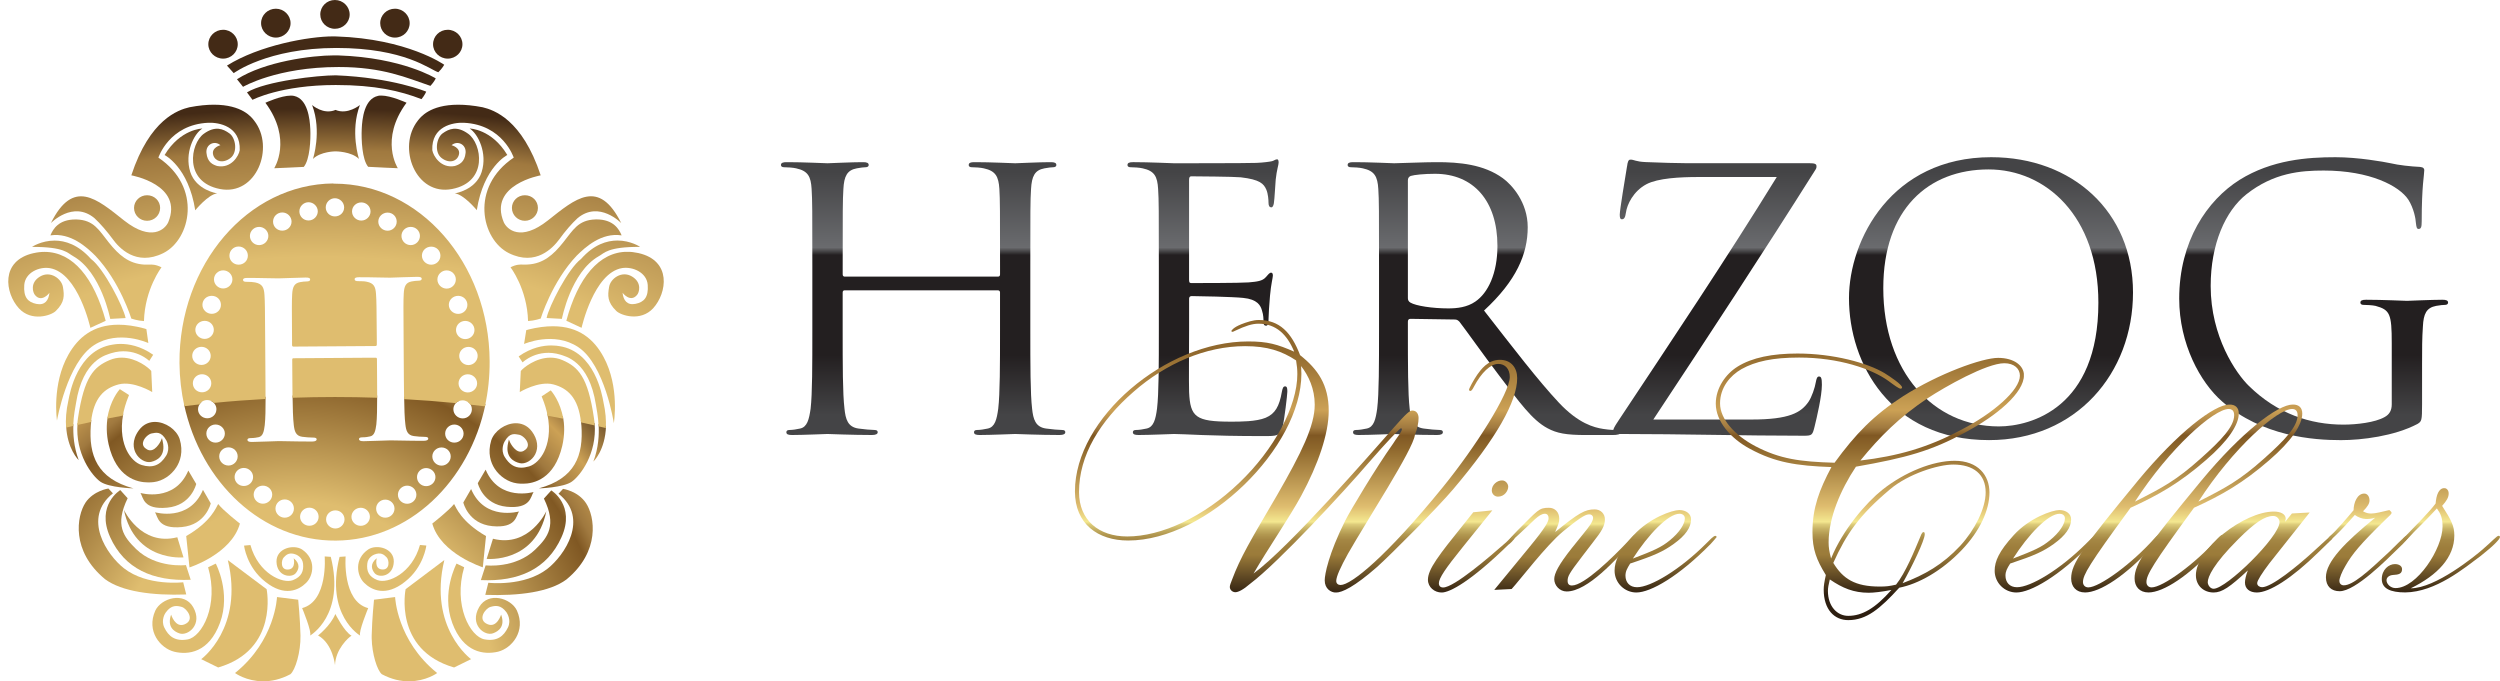 <?xml version="1.0" encoding="UTF-8"?> <svg xmlns="http://www.w3.org/2000/svg" xmlns:xlink="http://www.w3.org/1999/xlink" id="Layer_1" viewBox="0 0 783.39 213.49"><defs><style>.cls-1{clip-path:url(#clippath-73);}.cls-2{fill:url(#radial-gradient-39);}.cls-3{clip-path:url(#clippath-72);}.cls-4{fill:url(#radial-gradient-46);}.cls-5{clip-path:url(#clippath-62);}.cls-6{fill:url(#linear-gradient-2);}.cls-7{clip-path:url(#clippath-45);}.cls-8{fill:url(#radial-gradient-7);}.cls-9{clip-path:url(#clippath-63);}.cls-10{fill:url(#radial-gradient-34);}.cls-11{fill:url(#radial-gradient-10);}.cls-12{fill:url(#radial-gradient-47);}.cls-13{clip-path:url(#clippath-20);}.cls-14{clip-path:url(#clippath-11);}.cls-15{clip-path:url(#clippath-16);}.cls-16{clip-path:url(#clippath-59);}.cls-17{fill:url(#linear-gradient-17);}.cls-18{clip-path:url(#clippath-78);}.cls-19{fill:url(#radial-gradient-48);}.cls-20{fill:url(#radial-gradient-31);}.cls-21{clip-path:url(#clippath-33);}.cls-22{clip-path:url(#clippath-64);}.cls-23{clip-path:url(#clippath-47);}.cls-24{clip-path:url(#clippath-77);}.cls-25{clip-path:url(#clippath-41);}.cls-26{fill:url(#radial-gradient-28);}.cls-27{clip-path:url(#clippath-32);}.cls-28{fill:url(#linear-gradient-15);}.cls-29{fill:url(#radial-gradient-16);}.cls-30{fill:url(#radial-gradient-57);}.cls-31{fill:url(#radial-gradient-50);}.cls-32{fill:url(#radial-gradient-20);}.cls-33{fill:url(#linear-gradient-14);}.cls-34{fill:url(#radial-gradient-21);}.cls-35{fill:url(#radial-gradient-8);}.cls-36{fill:url(#linear-gradient-6);}.cls-37{fill:url(#radial-gradient-5);}.cls-38{clip-path:url(#clippath-2);}.cls-39{clip-path:url(#clippath-13);}.cls-40{fill:url(#radial-gradient-4);}.cls-41{clip-path:url(#clippath-37);}.cls-42{clip-path:url(#clippath-46);}.cls-43{clip-path:url(#clippath-25);}.cls-44{fill:url(#radial-gradient-40);}.cls-45{clip-path:url(#clippath-15);}.cls-46{clip-path:url(#clippath-6);}.cls-47{clip-path:url(#clippath-76);}.cls-48{clip-path:url(#clippath-40);}.cls-49{clip-path:url(#clippath-26);}.cls-50{fill:url(#radial-gradient-32);}.cls-51{fill:url(#radial-gradient-52);}.cls-52{fill:url(#radial-gradient-54);}.cls-53{fill:url(#linear-gradient-11);}.cls-54{fill:url(#radial-gradient-25);}.cls-55{clip-path:url(#clippath-75);}.cls-56{fill:url(#radial-gradient-26);}.cls-57{fill:url(#radial-gradient-22);}.cls-58{clip-path:url(#clippath-7);}.cls-59{fill:url(#radial-gradient-6);}.cls-60{clip-path:url(#clippath-21);}.cls-61{fill:url(#radial-gradient-19);}.cls-62{clip-path:url(#clippath-34);}.cls-63{fill:url(#radial-gradient-60);}.cls-64{clip-path:url(#clippath-57);}.cls-65{fill:url(#radial-gradient-12);}.cls-66{clip-path:url(#clippath-1);}.cls-67{clip-path:url(#clippath-4);}.cls-68{clip-path:url(#clippath-38);}.cls-69{fill:url(#radial-gradient-55);}.cls-70{fill:url(#linear-gradient-10);}.cls-71{fill:url(#radial-gradient-49);}.cls-72{clip-path:url(#clippath-36);}.cls-73{clip-path:url(#clippath-27);}.cls-74{fill:url(#radial-gradient-41);}.cls-75{fill:url(#radial-gradient-35);}.cls-76{fill:url(#radial-gradient);}.cls-77{clip-path:url(#clippath-60);}.cls-78{clip-path:url(#clippath-44);}.cls-79{fill:url(#radial-gradient-27);}.cls-80{fill:url(#radial-gradient-13);}.cls-81{fill:url(#linear-gradient-16);}.cls-82{clip-path:url(#clippath-12);}.cls-83{clip-path:url(#clippath-24);}.cls-84{clip-path:url(#clippath-30);}.cls-85{clip-path:url(#clippath-79);}.cls-86{clip-path:url(#clippath-22);}.cls-87{fill:url(#radial-gradient-43);}.cls-88{fill:url(#radial-gradient-30);}.cls-89{fill:url(#radial-gradient-51);}.cls-90{fill:url(#linear-gradient-5);}.cls-91{fill:url(#radial-gradient-61);}.cls-92{fill:url(#radial-gradient-24);}.cls-93{fill:url(#radial-gradient-58);}.cls-94{clip-path:url(#clippath-9);}.cls-95{fill:url(#radial-gradient-15);}.cls-96{clip-path:url(#clippath-52);}.cls-97{clip-path:url(#clippath);}.cls-98{fill:url(#radial-gradient-2);}.cls-99{clip-path:url(#clippath-50);}.cls-100{clip-path:url(#clippath-48);}.cls-101{clip-path:url(#clippath-61);}.cls-102{clip-path:url(#clippath-39);}.cls-103{fill:none;}.cls-104{fill:url(#radial-gradient-38);}.cls-105{clip-path:url(#clippath-19);}.cls-106{fill:url(#radial-gradient-3);}.cls-107{clip-path:url(#clippath-31);}.cls-108{clip-path:url(#clippath-54);}.cls-109{clip-path:url(#clippath-3);}.cls-110{fill:url(#linear-gradient-7);}.cls-111{fill:url(#radial-gradient-56);}.cls-112{fill:url(#radial-gradient-42);}.cls-113{fill:url(#radial-gradient-53);}.cls-114{clip-path:url(#clippath-43);}.cls-115{clip-path:url(#clippath-70);}.cls-116{clip-path:url(#clippath-8);}.cls-117{fill:url(#radial-gradient-45);}.cls-118{fill:url(#linear-gradient-9);}.cls-119{fill:url(#radial-gradient-17);}.cls-120{clip-path:url(#clippath-55);}.cls-121{clip-path:url(#clippath-69);}.cls-122{fill:url(#radial-gradient-33);}.cls-123{clip-path:url(#clippath-29);}.cls-124{fill:url(#radial-gradient-14);}.cls-125{clip-path:url(#clippath-18);}.cls-126{clip-path:url(#clippath-14);}.cls-127{fill:url(#linear-gradient-3);}.cls-128{clip-path:url(#clippath-17);}.cls-129{clip-path:url(#clippath-5);}.cls-130{fill:url(#radial-gradient-37);}.cls-131{clip-path:url(#clippath-58);}.cls-132{fill:url(#linear-gradient);}.cls-133{fill:url(#radial-gradient-29);}.cls-134{clip-path:url(#clippath-42);}.cls-135{fill:url(#radial-gradient-62);}.cls-136{clip-path:url(#clippath-65);}.cls-137{clip-path:url(#clippath-10);}.cls-138{clip-path:url(#clippath-23);}.cls-139{fill:url(#radial-gradient-59);}.cls-140{clip-path:url(#clippath-74);}.cls-141{fill:url(#radial-gradient-23);}.cls-142{fill:url(#radial-gradient-63);}.cls-143{clip-path:url(#clippath-56);}.cls-144{clip-path:url(#clippath-53);}.cls-145{clip-path:url(#clippath-49);}.cls-146{fill:url(#radial-gradient-36);}.cls-147{fill:url(#linear-gradient-4);}.cls-148{clip-path:url(#clippath-67);}.cls-149{fill:url(#radial-gradient-11);}.cls-150{fill:url(#radial-gradient-18);}.cls-151{clip-path:url(#clippath-51);}.cls-152{fill:url(#radial-gradient-9);}.cls-153{clip-path:url(#clippath-28);}.cls-154{fill:url(#linear-gradient-8);}.cls-155{clip-path:url(#clippath-71);}.cls-156{fill:url(#radial-gradient-44);}.cls-157{clip-path:url(#clippath-68);}.cls-158{fill:url(#linear-gradient-12);}.cls-159{clip-path:url(#clippath-35);}.cls-160{fill:url(#linear-gradient-13);}.cls-161{clip-path:url(#clippath-66);}</style><clipPath id="clippath"><path class="cls-103" d="M318.13,51.16c-.57,0-7.7-.35-12.79-.35-1.24,0-1.79,.23-1.79,.92,0,.45,.42,.67,.89,.67,1.01,0,2.94,.12,3.84,.35,3.73,.8,4.63,2.59,4.88,6.45,.21,3.59,.21,6.77,.21,24.41v2.39c0,.55-.33,.68-.69,.68h-47.95c-.31,0-.67-.13-.67-.68v-2.39c0-17.64,0-20.82,.22-24.41,.22-3.96,1.14-5.89,4.19-6.45,1.37-.22,2.04-.35,2.82-.35,.46,0,.92-.23,.92-.67,0-.69-.57-.92-1.83-.92-3.38,0-10.51,.35-11.08,.35s-7.68-.35-12.78-.35c-1.24,0-1.81,.23-1.81,.92,0,.45,.46,.67,.9,.67,1.03,0,2.95,.12,3.87,.35,3.73,.8,4.61,2.59,4.84,6.45,.23,3.59,.23,6.77,.23,24.41v19.92c0,10.85,0,19.78-.54,24.54-.48,3.28-1.04,5.76-3.31,6.22-1.02,.23-2.36,.45-3.38,.45-.68,0-.91,.33-.91,.69,0,.67,.56,.88,1.8,.88,3.41,0,10.53-.32,11.09-.32s7.7,.32,13.92,.32c1.24,0,1.81-.32,1.81-.88,0-.36-.24-.69-.91-.69-1,0-3.5-.22-5.09-.45-3.4-.46-4.07-2.94-4.41-6.22-.57-4.76-.57-13.69-.57-24.54v-11.89c0-.56,.36-.67,.67-.67h47.95c.36,0,.69,.2,.69,.67v11.89c0,10.85,0,19.78-.56,24.54-.45,3.28-1.01,5.76-3.29,6.22-1.03,.23-2.37,.45-3.39,.45-.69,0-.91,.33-.91,.69,0,.67,.58,.88,1.81,.88,3.39,0,10.52-.32,11.09-.32s7.67,.32,13.89,.32c1.26,0,1.81-.32,1.81-.88,0-.36-.21-.69-.9-.69-1.01,0-3.49-.22-5.09-.45-3.39-.46-4.06-2.94-4.41-6.22-.56-4.76-.56-13.69-.56-24.54v-19.92c0-17.64,0-20.82,.23-24.41,.23-3.96,1.14-5.89,4.19-6.45,1.37-.22,2.04-.35,2.84-.35,.44,0,.9-.23,.9-.67,0-.69-.55-.92-1.8-.92-3.41,0-10.54,.35-11.08,.35"></path></clipPath><linearGradient id="linear-gradient" x1="71.1" y1="508.56" x2="74.99" y2="508.56" gradientTransform="translate(-9964.19 -1381.75) rotate(90) scale(20.16 -20.16)" gradientUnits="userSpaceOnUse"><stop offset="0" stop-color="#444446"></stop><stop offset=".03" stop-color="#444446"></stop><stop offset=".33" stop-color="#6a6b6e"></stop><stop offset=".36" stop-color="#231f20"></stop><stop offset=".76" stop-color="#231f20"></stop><stop offset="1" stop-color="#444446"></stop></linearGradient><clipPath id="clippath-1"><path class="cls-103" d="M398.64,50.5c-.9,.2-2.71,.44-4.88,.54-2.58,.12-25.09,.12-25.88,.12-.57,0-7.7-.35-12.79-.35-1.24,0-1.79,.23-1.79,.92,0,.45,.42,.67,.89,.67,1.03,0,2.97,.12,3.87,.35,3.73,.8,4.61,2.59,4.84,6.45,.23,3.59,.23,6.77,.23,24.41v19.92c0,10.85,0,19.78-.57,24.54-.44,3.28-1.03,5.76-3.28,6.22-.99,.23-2.36,.45-3.38,.45-.68,0-.91,.33-.91,.69,0,.67,.57,.88,1.81,.88,3.38,0,10.51-.32,11.08-.32,3.28,0,10.85,.66,27.92,.66,4.42,0,5.33,0,6.12-2.92,.57-2.38,1.47-10.06,1.47-10.96,0-.8,0-1.7-.67-1.7-.57,0-.8,.44-1.04,1.7-.8,4.63-2.14,6.89-5.09,8.14-2.95,1.22-7.93,1.22-10.87,1.22-11.06,0-12.76-1.45-13.11-9.28-.11-2.36,0-15.48,0-19.32v-9.95c0-.44,.23-.8,.8-.8,1.92,0,13.1,.23,16.15,.57,4.45,.43,5.45,2.37,5.89,3.96,.47,1.46,.47,2.6,.47,3.72,0,.58,.22,1.03,.79,1.03,.79,0,.79-1.23,.79-2.14,0-.78,.23-4.98,.46-7.24,.33-3.71,.9-5.68,.9-6.33,0-.7-.24-.91-.57-.91-.47,0-.91,.57-1.71,1.48-.99,1.11-2.58,1.34-5.32,1.57-2.61,.21-16.51,.21-17.98,.21-.57,0-.68-.3-.68-1.11v-31.23c0-.81,.23-1.11,.68-1.11,1.26,0,13.58,.1,15.5,.31,6.1,.7,7.23,2.06,8.03,3.87,.57,1.35,.68,3.28,.68,4.05,0,.91,.23,1.49,.9,1.49,.46,0,.67-.68,.78-1.27,.23-1.34,.46-6.3,.58-7.44,.34-3.18,.91-4.53,.91-5.33,0-.55-.12-1.01-.46-1.01-.57,0-1.03,.46-1.58,.57"></path></clipPath><linearGradient id="linear-gradient-2" x1="71.1" y1="511.85" x2="74.99" y2="511.85" gradientTransform="translate(-9941.31 -1381.75) rotate(90) scale(20.16 -20.16)" xlink:href="#linear-gradient"></linearGradient><clipPath id="clippath-2"><path class="cls-103" d="M441.97,94.83c-.57-.34-.8-.8-.8-1.37V56.48c0-.66,.33-1.13,.9-1.35,1.11-.35,4.19-.67,7.59-.67,12.07,0,19.57,8.5,19.57,22.6,0,8.6-2.93,14.72-6.92,17.44-2.59,1.8-5.74,2.14-8.48,2.14-4.99,0-10.16-.8-11.85-1.81m-5.1-43.67c-.56,0-7.72-.35-12.78-.35-1.25,0-1.81,.23-1.81,.92,0,.45,.44,.67,.9,.67,1.01,0,2.94,.12,3.85,.35,3.72,.8,4.62,2.59,4.86,6.45,.23,3.59,.23,6.77,.23,24.41v19.92c0,10.85,0,19.78-.58,24.54-.46,3.28-1.02,5.76-3.27,6.22-1.03,.23-2.39,.45-3.41,.45-.67,0-.88,.33-.88,.69,0,.67,.56,.88,1.78,.88,3.39,0,10.54-.32,10.64-.32,.57,0,7.7,.32,13.92,.32,1.25,0,1.81-.32,1.81-.88,0-.36-.23-.69-.9-.69-1.04,0-3.52-.22-5.09-.45-3.41-.46-4.08-2.94-4.42-6.22-.56-4.76-.56-13.69-.56-24.54v-2.71c0-.56,.23-.91,.8-.91l13.89,.21c.7,0,1.01,.25,1.47,.7,2.27,2.94,7.6,10.51,12.35,16.74,6.43,8.46,10.38,14.03,15.24,16.63,2.94,1.58,5.78,2.13,12.11,2.13h8.03c2.01,0,2.71-.21,2.71-.88,0-.36-.46-.69-1.01-.69-.7,0-2.27,0-4.43-.35-2.83-.44-7.68-1.68-13.77-8.14-6.59-7.02-14.28-17.09-23.53-28.95,10.18-9.39,13.69-17.75,13.69-26.12,0-7.81-4.99-13.33-7.83-15.37-5.97-4.32-13.56-5.01-20.69-5.01-3.52,0-12.09,.35-13.34,.35"></path></clipPath><linearGradient id="linear-gradient-3" y1="515.04" y2="515.04" gradientTransform="translate(-9919.04 -1381.75) rotate(90) scale(20.16 -20.16)" xlink:href="#linear-gradient"></linearGradient><clipPath id="clippath-3"><path class="cls-103" d="M509.83,52.18c-.56,3.38-2.27,13.68-2.27,15.05,0,.88,.1,1.48,.67,1.48s1.04-.34,1.26-2.04c.34-2.62,2.36-6.78,6.43-8.94,3.62-1.91,10.52-2.26,16.3-2.26h24.54c-15.73,25.55-32.8,51-49.67,76.44-1.37,2.04-1.58,2.61-1.58,3.16,0,.79,.68,.92,2.05,.92,19.79,0,38.78,.55,57.69,.55,2.6,0,2.71-.23,3.38-2.93,.69-2.83,2.27-9.5,2.27-13.01,0-2.14-.24-2.62-.92-2.62-.57,0-.78,.7-.99,1.82-.25,1.6-1.26,4.64-2.29,6.12-2.35,3.38-5.97,5.54-17.85,5.54h-30.77c17.2-26.02,34.26-52.02,50.66-78.04,.47-.69,.47-.91,.47-1.37,0-.69-.57-.91-2.27-.91h-31.55c-3.51,0-8.93,.11-19.67-.35-3.05-.11-3.75-.78-4.76-.78-.67,0-.91,.58-1.11,2.14"></path></clipPath><linearGradient id="linear-gradient-4" y1="517.74" x2="74.99" y2="517.74" gradientTransform="translate(-9900.25 -1381.75) rotate(90) scale(20.16 -20.16)" xlink:href="#linear-gradient"></linearGradient><clipPath id="clippath-4"><path class="cls-103" d="M590.14,90.3c0-24.77,14.13-37.21,33-37.21,17.88,0,34.4,14.6,34.4,41.74,0,32.91-21.06,38.79-31.21,38.79-20.38,0-36.19-16.96-36.19-43.32m-10.75,3.16c0,20.36,12.9,44.45,43.89,44.45,27.26,0,45.11-20.92,45.11-46.26s-19.01-42.39-44.44-42.39c-31.22,0-44.56,25.88-44.56,44.2"></path></clipPath><linearGradient id="linear-gradient-5" x1="71.1" y1="520.9" x2="74.99" y2="520.9" gradientTransform="translate(-9878.24 -1381.75) rotate(90) scale(20.16 -20.16)" xlink:href="#linear-gradient"></linearGradient><clipPath id="clippath-5"><path class="cls-103" d="M701.77,56.37c-10.07,6.35-18.9,19.12-18.9,37.22,0,14.14,6.58,26.23,13.45,32.22,12.57,10.97,28.61,12.11,37.22,12.11,6.52,0,16.73-1.25,23.97-5.06,1.34-.82,1.46-1.04,1.46-6.14v-12.66c0-4.76,0-8.14,.26-11.75,.19-3.96,1.09-5.88,4.15-6.46,1.35-.21,2.04-.32,2.86-.32,.43,0,.88-.23,.88-.69,0-.68-.55-.91-1.8-.91-3.39,0-10.52,.34-11.07,.34-.6,0-7.72-.34-12.81-.34-1.25,0-1.8,.23-1.8,.91,0,.46,.43,.69,.89,.69,1.04,0,2.95,.11,3.86,.32,4.52,1.24,5.08,2.5,5.08,11.65v19.22c0,1.93-.77,3.18-2.24,3.97-2.97,1.71-8.84,2.37-12.89,2.37-10.41,0-20.71-3.4-29.62-12.11-3.97-3.85-11.99-15.38-11.99-31.31,0-13.24,4.63-23.53,11.18-28.75,8.58-6.77,17.07-7.45,24.21-7.45,14.59,0,23.75,4.85,26.56,9.15,1.7,2.71,2.29,5.89,2.38,7.46,.12,1.03,.25,1.7,.79,1.7,.79,0,1.01-.56,1.01-2.38,0-11.3,.8-14.48,.8-16.06,0-.44-.23-.91-1.34-1.01-2.84-.12-6.82-.57-9.17-1.14-2.17-.46-10.19-1.9-17.31-1.9-8.71,0-19.89,.77-30.06,7.1"></path></clipPath><linearGradient id="linear-gradient-6" x1="71.1" y1="524.62" x2="74.99" y2="524.62" gradientTransform="translate(-9852.26 -1381.75) rotate(90) scale(20.16 -20.16)" xlink:href="#linear-gradient"></linearGradient><clipPath id="clippath-6"><path class="cls-103" d="M338.12,154.19c0-11.51,6.51-22.23,17.16-31.49,10.02-8.77,22.5-14.23,34.87-14.23,7,0,11.5,1.52,15.99,4.47,.28,1.76,.39,2.83,.39,4.29,0,10.13-7.33,23.68-18.14,34-11.29,10.85-24.55,16.87-35.16,16.87-8.88,0-15.11-5.06-15.11-13.91m50.77-52.55c-2.43,.97-3.02,1.95-3.02,2.04,0,.19,.1,.3,.31,.3s.37-.11,.77-.3c3.31-1.57,5.46-2.25,7.39-2.25,5.57,0,8.99,3.42,11.21,8.77-5.27-2.32-8.29-3.21-14.42-3.21-25.83,0-54.29,23.98-54.29,47,0,10.21,7.21,15.38,16.68,15.38,24.65,0,54.28-29.23,54.28-52.22,0-.79-.09-1.67-.09-2.44,2.33,3.01,4.27,7.12,4.27,12.08,0,6.62-4.1,15.01-11.86,28.47-8.39,14.32-11.44,19.39-14.06,26.41-.4,.98-.69,1.76-.69,2.25,0,.88,.79,1.65,1.75,1.65,.88,0,2.46-.77,4.6-2.63,8.96-6.73,29.61-29.14,37.12-37.9,5.75-6.64,9.84-10.83,10.13-10.83,.21,0,.32,.08,.32,.29,0,.88-1.87,2.99-2.74,4.49-5.45,7.67-13.44,21.03-15.01,24.15-5.27,10.53-6.43,16.87-6.43,18.71,0,2.65,1.95,3.83,3.5,3.83,1.96,0,5.74-1.76,12.87-7.99,4.48-4.02,19.02-18.62,23.89-24.39,13.55-15.98,20.05-27.59,20.05-34.81,0-3.3-1.93-5.74-5.43-5.74-3.82,0-5.96,3.13-7.02,4.57-1.17,1.68-2.64,4.39-2.64,4.81,0,.18,.19,.38,.39,.38,.28,0,.57-.2,1.16-1.37,2.32-4.39,5.17-7.11,7.6-7.11,2.16,0,3.62,1.56,3.62,4.09,0,4.98-10.72,21.93-20.95,34.51-17.75,21.83-28.76,30.68-32.07,30.68-.69,0-1.36-.39-1.36-1.26,0-1.37,1.36-4.37,3.69-8.56,5.94-10.45,20.38-32.57,20.95-37.16,.78-1.94,1.16-3.9,1.16-5.35,0-1.16-.57-2.33-1.94-2.33-.77,0-1.56,.45-6.43,6.02-6.33,7.13-32.06,36.76-43.35,45.05,4.34-7.51,11.29-17.64,14.9-24.28,5.43-10.04,8.66-19.59,8.66-26.71,0-8.09-3.4-13.05-8.97-17.44-2.71-7.11-6.43-11.02-12.97-11.02-1.76,0-3.8,.69-5.55,1.37"></path></clipPath><linearGradient id="linear-gradient-7" x1="73.51" y1="512.74" x2="77.4" y2="512.74" gradientTransform="translate(-10086.92 -1393.85) rotate(90) scale(20.46 -20.46)" gradientUnits="userSpaceOnUse"><stop offset="0" stop-color="#90682d"></stop><stop offset=".23" stop-color="#cca155"></stop><stop offset=".3" stop-color="#a0793f"></stop><stop offset=".33" stop-color="#805823"></stop><stop offset=".38" stop-color="#8e672c"></stop><stop offset=".61" stop-color="#dfbd6f"></stop><stop offset=".67" stop-color="#f4e890"></stop><stop offset=".68" stop-color="#ddcc7a"></stop><stop offset=".7" stop-color="#c5af63"></stop><stop offset=".72" stop-color="#b29850"></stop><stop offset=".74" stop-color="#a58744"></stop><stop offset=".77" stop-color="#9d7e3c"></stop><stop offset=".8" stop-color="#9b7b3a"></stop><stop offset=".96" stop-color="#2d1e10"></stop><stop offset="1" stop-color="#2d1e10"></stop></linearGradient><clipPath id="clippath-7"><path class="cls-103" d="M461.68,160.5l-3.2,4c-7.61,9.46-11.03,13.85-11.03,17.16,0,2.35,2.06,4.01,4.31,4.01,2.53,0,9.04-3.42,20.95-15.02,.11,0,1.94-1.57,1.94-2.24,0-.31-.18-.49-.39-.49-.49,0-1.55,1.36-2.33,2.04-4.98,4.38-16.28,14.13-19.7,14.13-.88,0-1.35-.49-1.35-1.34,0-1.57,2.13-4.7,7.4-11.22l9.35-11.61-5.94,.6Zm5.78-6.82c0,1.07,.86,1.95,1.94,1.95,2.06,0,3.21-1.86,3.21-3.12,0-.86-.77-1.97-1.93-1.97-1.58,0-3.22,1.39-3.22,3.13"></path></clipPath><linearGradient id="linear-gradient-8" x1="73.51" y1="514.73" x2="77.4" y2="514.73" gradientTransform="translate(-10072.9 -1393.87) rotate(90) scale(20.46 -20.46)" xlink:href="#linear-gradient-7"></linearGradient><clipPath id="clippath-8"><path class="cls-103" d="M475.42,166.34c-.77,.79-2.13,2.16-2.13,2.44s.19,.49,.39,.49c.36,0,1.34-.97,2.82-2.34,3.61-3.21,5.66-5.94,7.6-5.94,.77,0,1.16,.59,1.16,1.37,0,.97-.6,2.53-6.23,9.35l-10.8,13.14,5.45-.28c2.53-2.74,10.9-13.74,16.07-18.01,6.43-5.29,7.41-5.37,8.37-5.37,.6,0,1.09,.49,1.09,1.06,0,1.08-1.18,2.74-3.03,4.98l-3.61,4.48c-4.18,5.27-5.54,8-5.54,9.76,0,1.93,1.65,3.87,3.89,3.87,6.63,0,15.6-10.23,20.48-15.4,.38-.39,1.47-1.37,1.47-1.86,0-.29-.21-.57-.41-.57-.48,0-1.47,1.25-2.25,2.04-4.86,5.16-13.82,13.92-17.64,13.92-.88,0-1.35-.47-1.35-1.44,0-1.47,.47-2.33,4.49-7.59l3.6-4.7c2.43-3.11,3.6-4.86,3.6-7,0-1.76-1.35-3.12-3.21-3.12-3.02,0-4.96,1.08-12.39,7.1,.97-2.23,1.29-3.01,1.29-4.17,0-2.17-1.45-3.43-3.21-3.43-3.22,0-3.31,.61-9.97,7.21"></path></clipPath><linearGradient id="linear-gradient-9" x1="73.51" y1="515.8" x2="77.4" y2="515.8" gradientTransform="translate(-10065.41 -1393.89) rotate(90) scale(20.47 -20.47)" xlink:href="#linear-gradient-7"></linearGradient><clipPath id="clippath-9"><path class="cls-103" d="M526.29,160.99c.89,0,1.67,.49,1.67,1.45,0,1.75-1.67,4.4-4.77,6.92-2.64,2.15-4.89,3.13-11.52,5.67,4.81-7.5,11.04-14.04,14.63-14.04m-14.42,6.74c-4.58,5.04-5.94,8.16-5.94,11.1,0,3.81,3.13,6.83,6.82,6.83,4.5,0,13.36-5.09,23.3-15.22,.69-.7,1.26-1.46,1.86-2.14,0-.21-.21-.39-.42-.39-.56,0-1.72,1.27-2.81,2.35-8.26,8.27-17.44,13.75-21.72,13.75-2.35,0-3.62-1.58-3.62-3.61,0-1.37,.51-2.25,1.47-3.81,7.7-2.54,10.41-3.82,13.64-6.14,3.71-2.64,5.44-5.19,5.44-7.7,0-1.76-1.55-2.92-3.69-2.92s-9.35,2.43-14.33,7.91"></path></clipPath><linearGradient id="linear-gradient-10" x1="73.51" y1="516.94" x2="77.4" y2="516.94" gradientTransform="translate(-10057.26 -1393.87) rotate(90) scale(20.46 -20.46)" xlink:href="#linear-gradient-7"></linearGradient><clipPath id="clippath-10"><path class="cls-103" d="M572.79,185.17c0-.98,.2-1.97,.59-3.61,3.99,2.74,7.49,4.18,12.19,4.18,1.56,0,4.09-.28,7.11-.88-5.07,5.77-9.17,8.12-13.54,8.12-3.41,0-6.35-2.93-6.35-7.81m1.68-8.78c4.08-9.05,8.09-14.91,17.83-23.1,5.65-4.77,15.01-7.72,19.76-7.72,6.36,0,10.16,3.05,10.16,8.7,0,4.96-3.31,11.68-7.98,16.77-5.56,5.94-11.11,9.06-18.04,11.7,3.03-5.36,6.93-13.47,6.93-15.32,0-.49-.11-.69-.39-.69-.52,0-.88,1.18-1.16,1.86-1.67,4-4.51,10.95-7.44,14.61-2.13,.49-3.1,.6-5.14,.6-7.73,0-11.52-2.43-14.52-7.41m29.63-51.65c5.34-3.51,18.39-10.92,23.95-10.92,3.13,0,4.89,1.75,4.89,3.89,0,4.58-8.39,11.8-18.53,17.05-10.51,5.57-19.87,8.18-31.46,9.55,6.13-7.51,12.26-13.64,21.16-19.58m-59.65-9.84c-3.62,2.24-6.82,6.61-6.82,11.6,0,5.46,4.58,10.9,10.81,14.21,7.79,4.2,14.43,5.27,25.43,5.66-3.79,7.1-5.94,12.76-5.94,20.36,0,5.47,1.25,8.68,4.19,13.47-.49,2.23-.67,3.39-.67,4.57,0,6.32,3.39,9.56,7.69,9.56,5.73,0,9.93-3.52,15.99-10.16,5.91-1.16,13.22-5.16,19.57-11.8,5.75-6.04,8.69-12.56,8.69-18.01s-3.61-9.96-10.92-9.96c-6.83,0-15.58,3.52-22.61,9.06-5.06,4.01-12.48,12.58-16.1,21.56-.59-2.27-.77-3.43-.77-5.08,0-7.59,3.69-16.38,8.56-23.69,15.91-2.8,23.61-4.96,34.22-10.72,10.06-5.34,18.43-12.46,18.43-17.93,0-3.03-3.13-5.45-8.09-5.45s-18.53,4.87-29.74,11.99c-9.24,5.94-14.9,11.8-21.52,20.87-10.82-.31-17.14-1.18-24.77-5.16-6.51-3.42-11.11-8.5-11.11-13.45s3.15-8.69,6.73-10.73c4.37-2.44,9.85-3.62,18.02-3.62,12.47,0,22.73,3.52,27.99,7.31,1.84,1.37,3.31,2.45,3.88,2.45,.2,0,.41-.2,.41-.4,0-.88-3.61-3.31-5.47-4.47-5.38-3.23-16.07-6.15-27.28-6.15-7.9,0-14.24,1.26-18.81,4.11"></path></clipPath><linearGradient id="linear-gradient-11" x1="73.51" y1="519.27" x2="77.4" y2="519.27" gradientTransform="translate(-10040.83 -1393.87) rotate(90) scale(20.46 -20.46)" xlink:href="#linear-gradient-7"></linearGradient><clipPath id="clippath-11"><path class="cls-103" d="M645.4,160.99c.88,0,1.66,.49,1.66,1.45,0,1.75-1.66,4.4-4.78,6.92-2.63,2.15-4.89,3.13-11.48,5.67,4.76-7.5,11.01-14.04,14.6-14.04m-14.42,6.74c-4.59,5.04-5.94,8.16-5.94,11.1,0,3.81,3.1,6.83,6.81,6.83,4.47,0,13.35-5.09,23.3-15.22,.69-.7,1.27-1.46,1.84-2.14,0-.21-.19-.39-.39-.39-.57,0-1.76,1.27-2.82,2.35-8.28,8.27-17.46,13.75-21.75,13.75-2.33,0-3.6-1.58-3.6-3.61,0-1.37,.48-2.25,1.48-3.81,7.67-2.54,10.41-3.82,13.65-6.14,3.68-2.64,5.44-5.19,5.44-7.7,0-1.76-1.57-2.92-3.7-2.92s-9.37,2.43-14.33,7.91"></path></clipPath><linearGradient id="linear-gradient-12" x1="73.51" y1="521.27" x2="77.4" y2="521.27" gradientTransform="translate(-10026.67 -1393.87) rotate(90) scale(20.46 -20.46)" xlink:href="#linear-gradient-7"></linearGradient><clipPath id="clippath-12"><path class="cls-103" d="M698.41,128.16c.98,0,1.68,.56,1.68,1.93,0,3.62-4.11,7.9-10.44,13.54-7.7,6.91-11.98,9.16-20.66,13.56,10.93-16.86,24.75-29.04,29.42-29.04m-28.34,22.31c-17.44,21.14-21.06,26.11-21.06,30.79,0,2.54,1.53,4.4,4.37,4.4,4.6,0,12.76-5.18,21.55-14.92,1.07-1.18,1.46-1.67,1.57-1.76,.49-.4,.59-.77,.59-.89,0-.29-.19-.48-.49-.48s-.6,.11-1.55,1.16c-7.12,8-17.25,15.3-20.66,15.3-1.09,0-1.68-.78-1.68-1.65,0-2.23,1.75-5.37,14.91-23.3,8.77-3.98,15.41-7.8,23.58-14.9,7.03-6.05,10.33-11.12,10.33-14.63,0-1.84-1.06-2.82-2.91-2.82-4.78,0-16.18,8.77-28.55,23.69"></path></clipPath><linearGradient id="linear-gradient-13" x1="73.51" y1="522.51" x2="77.4" y2="522.51" gradientTransform="translate(-10017.78 -1393.85) rotate(90) scale(20.46 -20.46)" xlink:href="#linear-gradient-7"></linearGradient><clipPath id="clippath-13"><path class="cls-103" d="M718.29,128.16c.97,0,1.68,.56,1.68,1.93,0,3.62-4.11,7.9-10.43,13.54-7.73,6.91-11.99,9.16-20.66,13.56,10.9-16.86,24.74-29.04,29.41-29.04m-28.36,22.31c-17.44,21.14-21.05,26.11-21.05,30.79,0,2.54,1.54,4.4,4.38,4.4,4.59,0,12.78-5.18,21.54-14.92,1.08-1.18,1.45-1.67,1.57-1.76,.47-.4,.57-.77,.57-.89,0-.29-.21-.48-.48-.48s-.58,.11-1.55,1.16c-7.13,8-17.25,15.3-20.67,15.3-1.08,0-1.64-.78-1.64-1.65,0-2.23,1.76-5.37,14.9-23.3,8.76-3.98,15.4-7.8,23.58-14.9,7.01-6.05,10.35-11.12,10.35-14.63,0-1.84-1.07-2.82-2.94-2.82-4.78,0-16.16,8.77-28.55,23.69"></path></clipPath><linearGradient id="linear-gradient-14" x1="73.51" y1="523.23" x2="77.4" y2="523.23" gradientTransform="translate(-10012.67 -1393.85) rotate(90) scale(20.46 -20.46)" xlink:href="#linear-gradient-7"></linearGradient><clipPath id="clippath-14"><path class="cls-103" d="M691.81,182.43c0-1.65,1.74-5.65,9.53-13.44,5.25-5.27,8.38-7.31,11.02-7.31,1.05,0,1.95,.88,1.95,1.92,0,4.61-16.67,20.89-20.66,20.89-1.08,0-1.84-1.19-1.84-2.06m-3.71-2.14c0,3.12,2.34,5.37,5.55,5.37,2.61,0,5.06-1.66,10.72-6.92-.6,1.55-.9,2.91-.9,3.79,0,1.96,1.47,3.13,3.72,3.13,3.89,0,10.82-4.3,19.39-12.69l3.41-3.31c.67-.59,.88-.88,.88-1.26,0-.31-.09-.49-.4-.49-.18,0-1.38,1.08-1.45,1.16l-3.42,3.13c-5.92,5.47-13.84,11.8-16.76,11.8-.68,0-1.54-.41-1.54-1.27,0-.8,1.54-3.2,3.78-6.16l12.67-15.98-5.56,.31-2.12,2.61c.08-.4,.17-.77,.17-.96,0-1.49-1.65-2.25-3.71-2.25-9.32,0-24.44,11.68-24.44,19.98"></path></clipPath><linearGradient id="linear-gradient-15" x1="73.51" y1="523.75" x2="77.4" y2="523.75" gradientTransform="translate(-10008.99 -1393.85) rotate(90) scale(20.46 -20.46)" xlink:href="#linear-gradient-7"></linearGradient><clipPath id="clippath-15"><path class="cls-103" d="M737.49,159.9c-1.55,1.88-5.73,6.74-7.1,7.82-.69,.58-.77,.96-.77,1.05,0,.29,.19,.49,.49,.49,.19,0,.37-.09,1.74-1.46,1.86-1.76,4.59-4.78,6.05-6.44,.9,.7,2.42,1.27,3.43,1.27,.88,0,1.53,0,2.93-.39-9.35,7.63-15.42,13.75-15.42,18.62,0,2.93,1.76,4.4,4.3,4.4,4.98,0,14.79-9.94,18.4-13.45,2.18-2.06,3.05-3.12,3.05-3.41,0-.31-.31-.49-.58-.49-.4,0-3.92,3.69-5.29,4.97-7.1,6.66-11.5,10.53-14.3,10.53-.88,0-1.37-.67-1.37-1.37,0-.87,.77-2.82,1.94-4.78,2.06-3.6,4.59-6.72,12.48-14.41,1.35-1.27,1.94-1.78,1.94-2.14,0-.21-.19-.49-.69-.88-2.43,.57-4.37,1.09-5.73,1.09-.88,0-1.66-.21-2.53-.7,1.45-1.46,2.04-2.44,2.04-3.41,0-1.27-.71-2.15-1.65-2.15-2.17,0-3.34,2.83-3.34,5.26"></path></clipPath><linearGradient id="linear-gradient-16" x1="73.51" y1="524.92" x2="77.4" y2="524.92" gradientTransform="translate(-10000.99 -1393.9) rotate(90) scale(20.47 -20.47)" xlink:href="#linear-gradient-7"></linearGradient><clipPath id="clippath-16"><path class="cls-103" d="M763.22,157.77c-1.93,2.62-6.51,7.22-9.17,9.95-.76,.86-1.06,.96-1.06,1.35,0,.29,.18,.49,.42,.49,.57,0,1.83-1.65,3.01-2.84,2.72-2.71,4.87-4.86,7.19-7.4,1.18,1.66,1.78,2.92,1.78,5.66,0,6.9-8,19.3-14.74,19.3-1.54,0-2.82-1.27-2.82-2.46,0-.85,.8-1.55,1.96-1.64,1.95-.1,2.91-.4,2.91-1.85,0-.89-.86-1.57-2.23-1.57-1.94,0-4.12,1.75-4.12,4.7s2.67,4.18,7.35,4.18c9.53-.11,18.52-7.63,23.66-11.45,4.3-3.39,6.03-5.32,6.03-5.91,0-.21-.18-.39-.46-.39-.52,0-2.06,1.76-4.99,4.29-2.35,2.02-14.72,12.17-22.52,12.17,8.51-4.17,13.66-9.74,13.66-16.56,0-2.92-.88-4.69-3.82-9.27,1.37-1.54,2.05-2.61,2.05-3.89,0-1.07-.69-1.67-1.36-1.67-1.78,0-2.53,2.27-2.73,4.79"></path></clipPath><linearGradient id="linear-gradient-17" x1="73.51" y1="525.76" x2="77.4" y2="525.76" gradientTransform="translate(-9994.85 -1393.87) rotate(90) scale(20.46 -20.46)" xlink:href="#linear-gradient-7"></linearGradient><clipPath id="clippath-17"><path class="cls-103" d="M185.93,144.64s3.73-3.47,3.97-11.18c-.78-.19-1.55-.38-2.33-.57,.2,3.27,0,7.43-1.64,11.75"></path></clipPath><radialGradient id="radial-gradient" cx="96.5" cy="505.35" fx="96.5" fy="505.35" r="3.89" gradientTransform="translate(19335.47 3889.38) rotate(-90) scale(38.07 -38.07)" gradientUnits="userSpaceOnUse"><stop offset="0" stop-color="#dfbd6f"></stop><stop offset=".39" stop-color="#dfbd6f"></stop><stop offset=".67" stop-color="#805823"></stop><stop offset=".7" stop-color="#a0793f"></stop><stop offset=".77" stop-color="#cca155"></stop><stop offset=".8" stop-color="#a47e42"></stop><stop offset=".83" stop-color="#816032"></stop><stop offset=".86" stop-color="#654826"></stop><stop offset=".89" stop-color="#52371d"></stop><stop offset=".92" stop-color="#462d17"></stop><stop offset=".96" stop-color="#432a16"></stop><stop offset="1" stop-color="#432a16"></stop></radialGradient><clipPath id="clippath-18"><path class="cls-103" d="M182.18,133.27c.69,9.41-1.92,16.68-13.36,19.77,0,0,7.74-.21,10.39-2.13,2.52-1.79,7.92-8.61,7.12-18.3-1.43-.33-2.87-.65-4.32-.97,.07,.52,.12,1.07,.16,1.63"></path></clipPath><radialGradient id="radial-gradient-2" cx="96.5" cy="505.35" fx="96.5" fy="505.35" r="3.89" gradientTransform="translate(19336.12 3889.5) rotate(-90) scale(38.08 -38.08)" xlink:href="#radial-gradient"></radialGradient><clipPath id="clippath-19"><path class="cls-103" d="M170.59,141.39c-1.14,2.42-2.94,4.19-4.8,4.76-.88,.26-1.71,.4-2.45,.4-2.13,0-3.78-1.07-5.19-3.36-1.36-2.22-.23-4.48-.09-4.73,1.65-3.04,3.28-2.45,4.62-2.23,.9,.15,2.46,1.42,2.71,2.82,.16,.9-.27,1.65-1.28,2.23-2.32,1.28-4.19-2.51-4.21-2.54l-.44-1.03-.25,1.1c-.99,4.52,1.86,5.9,3.65,6.32,1.67,.41,3.86-.83,4.85-2.77,1.09-2.14,.74-4.73-.99-7.11-1.57-2.17-3.62-2.63-5.06-2.63-3.27,0-6.73,2.39-7.72,5.34-1.24,4.06-.11,7.08,1.06,8.89,1.61,2.49,4.29,4.25,7,4.61,.56,.07,1.15,.12,1.76,.12,3.6,0,10.01-1.54,12.42-11.85,.83-3.58,.72-6.7,.2-9.27-1.63-.32-3.27-.63-4.92-.94,1.28,5.78,.11,9.78-.88,11.87"></path></clipPath><radialGradient id="radial-gradient-3" cx="96.5" cy="505.35" fx="96.5" fy="505.35" r="3.89" gradientTransform="translate(19336.67 3889.6) rotate(-90) scale(38.08 -38.08)" xlink:href="#radial-gradient"></radialGradient><clipPath id="clippath-20"><path class="cls-103" d="M149.71,151.38s1.53,6.69,9.11,7.42c7.53,.7,7.43-3.21,8.37-4.62,0,0-10.74,3.13-15.01-7.01l-2.46,4.21Z"></path></clipPath><radialGradient id="radial-gradient-4" cx="96.5" cy="505.35" fx="96.5" fy="505.35" r="3.89" gradientTransform="translate(19335.57 3889.4) rotate(-90) scale(38.07 -38.07)" xlink:href="#radial-gradient"></radialGradient><clipPath id="clippath-21"><path class="cls-103" d="M145.18,157.47s1.51,6.66,9.07,7.4c7.55,.7,7.44-3.18,8.37-4.6,0,0-10.71,3.08-15-7.02l-2.44,4.21Z"></path></clipPath><radialGradient id="radial-gradient-5" cx="96.5" cy="505.35" fx="96.5" fy="505.35" r="3.89" gradientTransform="translate(19335.75 3889.43) rotate(-90) scale(38.07 -38.07)" xlink:href="#radial-gradient"></radialGradient><clipPath id="clippath-22"><path class="cls-103" d="M135.46,164.06c2.65,9.54,15.83,13.71,15.83,13.71l1-9.79c-7.85-4.53-9.39-9.03-10-10.05-1.55,2-6.83,6.13-6.83,6.13"></path></clipPath><radialGradient id="radial-gradient-6" cx="96.5" cy="505.35" fx="96.5" fy="505.35" r="3.89" gradientTransform="translate(19335.75 3889.43) rotate(-90) scale(38.07 -38.07)" xlink:href="#radial-gradient"></radialGradient><clipPath id="clippath-23"><path class="cls-103" d="M154.47,168.82l-1.97,6.31s15.33,1.52,18.7-14.94c0,0-5.3,11.52-16.72,8.63"></path></clipPath><radialGradient id="radial-gradient-7" cx="96.5" cy="505.35" fx="96.5" fy="505.35" r="3.89" gradientTransform="translate(19336.49 3889.56) rotate(-90) scale(38.08 -38.08)" xlink:href="#radial-gradient"></radialGradient><clipPath id="clippath-24"><path class="cls-103" d="M170.43,156.22c4.09,8.44,1.3,12.08-2.65,15.93-6.29,6.12-15.6,5.01-15.6,5.01l-1.5,4.62c11.79,.54,20.8-3.42,25.27-13.46,4.48-9.99-3.2-14.65-3.2-14.65l-2.31,2.55Z"></path></clipPath><radialGradient id="radial-gradient-8" cx="96.5" cy="505.35" fx="96.5" fy="505.35" r="3.89" gradientTransform="translate(19336.12 3889.5) rotate(-90) scale(38.08 -38.08)" xlink:href="#radial-gradient"></radialGradient><clipPath id="clippath-25"><path class="cls-103" d="M175.02,154.71c9.78,7.76,1.8,19.38-3.44,23.49-7.33,5.74-18.56,4.41-18.56,4.41l-.96,3.8c10.63,.36,20.17-.9,25.43-4.82,10.69-8.81,8.91-19.76,6.14-23.93-2.55-3.83-7.2-4.47-7.2-4.47l-1.41,1.52Z"></path></clipPath><radialGradient id="radial-gradient-9" cx="96.5" cy="505.35" fx="96.5" fy="505.35" r="3.89" gradientTransform="translate(19336.21 3889.51) rotate(-90) scale(38.08 -38.08)" xlink:href="#radial-gradient"></radialGradient><clipPath id="clippath-26"><path class="cls-103" d="M127.1,184.63s-3.9,19,15.19,24.53l5.32-2.61s-13.47-9.83-8.38-31.05l-12.13,9.12Z"></path></clipPath><radialGradient id="radial-gradient-10" cx="96.5" cy="505.35" fx="96.5" fy="505.35" r="3.89" gradientTransform="translate(19336.58 3889.58) rotate(-90) scale(38.08 -38.08)" xlink:href="#radial-gradient"></radialGradient><clipPath id="clippath-27"><path class="cls-103" d="M117.2,187.92s-.62,6.02-.73,11.24v.83c.09,4.96,1.72,10.06,3.18,11.28,3.09,1.65,5.96,2.22,8.45,2.22h.07c5.32-.01,8.82-2.59,8.82-2.59-12.65-10.16-13.18-23.81-13.18-23.81l-6.61,.83Z"></path></clipPath><radialGradient id="radial-gradient-11" cx="96.5" cy="505.35" fx="96.5" fy="505.35" r="3.89" gradientTransform="translate(19336.4 3889.55) rotate(-90) scale(38.08 -38.08)" xlink:href="#radial-gradient"></radialGradient><clipPath id="clippath-28"><path class="cls-103" d="M106.4,174.5c-4.58,18.32,6.46,24.67,6.46,24.67-.63-1.03,2.51-8.61,2.51-8.61-8.19-2.13-7.07-16.19-7.07-16.19l-1.9,.13Z"></path></clipPath><radialGradient id="radial-gradient-12" cx="96.5" cy="505.35" fx="96.5" fy="505.35" r="3.89" gradientTransform="translate(19335.1 3889.31) rotate(-90) scale(38.07 -38.07)" xlink:href="#radial-gradient"></radialGradient><clipPath id="clippath-29"><path class="cls-103" d="M141.7,195.17c3.49,9.42,10.04,10.06,14.37,9.04,4.28-1.07,8.82-6.4,5.9-12.91-1.83-3.87-8.95-6.02-11.82-1.08-3.16,5.48,1.67,9.21,4.33,8.23,1.75-.63,3.89-2.14,2.55-5.86,0,0-1.28,4.21-4.17,3.04-3.46-1.37-.8-5,.83-5.45,1.54-.45,3.23-.71,5.01,1.67,.2,.3,1.59,2.42,.47,4.76-1.34,2.78-3.42,4.43-7.31,3.74-4.5-.78-9.91-10.65-6.41-22.6l-2.39-1.15s-4.85,9.05-1.35,18.57"></path></clipPath><radialGradient id="radial-gradient-13" cx="96.5" cy="505.35" fx="96.5" fy="505.35" r="3.89" gradientTransform="translate(19335.75 3889.43) rotate(-90) scale(38.07 -38.07)" xlink:href="#radial-gradient"></radialGradient><clipPath id="clippath-30"><path class="cls-103" d="M118.29,181.79c-2.77-1.07-3.46-2.89-3.2-5.18,.19-1.94,1.93-2.73,2.19-2.83,2.08-.84,3.03,0,3.88,.87,.85,.88,1.12,4.19-1.67,3.77-2.26-.36-1.43-3.51-1.43-3.51-2.29,1.83-1.54,3.61-.68,4.68,1.32,1.62,5.87,1.11,6.02-3.57,.11-4.23-5.32-5.58-8-3.86-4.45,3.03-3.62,8.16-1.3,10.46,2.33,2.32,6.8,4.45,12.76-.29,5.97-4.65,6.73-11.38,6.73-11.38l-1.99-.18c-2.49,8.93-10.1,12.25-13.31,11.01"></path></clipPath><radialGradient id="radial-gradient-14" cx="96.5" cy="505.35" fx="96.5" fy="505.35" r="3.89" gradientTransform="translate(19336.77 3889.61) rotate(-90) scale(38.08 -38.08)" xlink:href="#radial-gradient"></radialGradient><clipPath id="clippath-31"><path class="cls-103" d="M20.72,133.47c.37,7.24,3.81,10.58,3.94,10.7h0c-1.54-4.11-1.8-8.08-1.65-11.26-.77,.18-1.52,.37-2.28,.56"></path></clipPath><radialGradient id="radial-gradient-15" cx="96.5" cy="505.35" fx="96.5" fy="505.35" r="3.89" gradientTransform="translate(19336.86 3889.63) rotate(-90) scale(38.08 -38.08)" xlink:href="#radial-gradient"></radialGradient><clipPath id="clippath-32"><path class="cls-103" d="M24.29,132.61c-.77,9.69,4.62,16.51,7.12,18.3,2.65,1.92,10.42,2.13,10.42,2.13-11.43-3.09-14.07-10.36-13.36-19.77,.04-.56,.1-1.11,.16-1.63-1.46,.32-2.9,.64-4.34,.97"></path></clipPath><radialGradient id="radial-gradient-16" cx="96.5" cy="505.35" fx="96.5" fy="505.35" r="3.89" gradientTransform="translate(19335.56 3889.4) rotate(-90) scale(38.07 -38.07)" xlink:href="#radial-gradient"></radialGradient><clipPath id="clippath-33"><path class="cls-103" d="M33.76,130.56c-.43,2.46-.48,5.42,.3,8.78,2.39,10.3,8.81,11.83,12.42,11.83,.61,0,1.2-.04,1.75-.11,2.71-.34,5.39-2.1,7-4.59,1.18-1.82,2.31-4.84,1.06-8.92-.99-2.95-4.45-5.34-7.72-5.34-1.44,0-3.5,.46-5.07,2.64-2.35,3.24-1.63,5.83-.99,7.09,.99,1.95,3.18,3.2,4.85,2.79,1.79-.41,4.64-1.78,3.64-6.34l-.24-1.11-.45,1.04s-1.9,3.82-4.2,2.53c-1.02-.56-1.45-1.3-1.3-2.19,.24-1.4,1.8-2.68,2.7-2.84,1.35-.23,2.97-.83,4.63,2.22,.02,.03,1.35,2.41-.07,4.74-1.9,3.08-4.27,3.96-7.66,2.94-1.85-.55-3.63-2.31-4.77-4.7-.96-2.03-2.11-5.86-1-11.39-1.64,.3-3.27,.61-4.89,.94"></path></clipPath><radialGradient id="radial-gradient-17" cx="96.5" cy="505.35" fx="96.5" fy="505.35" r="3.89" gradientTransform="translate(19335.84 3889.45) rotate(-90) scale(38.07 -38.07)" xlink:href="#radial-gradient"></radialGradient><clipPath id="clippath-34"><path class="cls-103" d="M44.02,154.48c.92,1.41,.81,5.32,8.38,4.6,7.55-.69,9.09-7.43,9.09-7.43l-2.48-4.19c-4.28,10.11-14.99,7.02-14.99,7.02"></path></clipPath><radialGradient id="radial-gradient-18" cx="96.5" cy="505.35" fx="96.5" fy="505.35" r="3.89" gradientTransform="translate(19337.14 3889.68) rotate(-90) scale(38.08 -38.08)" xlink:href="#radial-gradient"></radialGradient><clipPath id="clippath-35"><path class="cls-103" d="M48.59,160.54c.91,1.4,.81,5.33,8.39,4.62,7.54-.71,9.06-7.42,9.06-7.42l-2.44-4.24c-4.27,10.16-15,7.03-15,7.03"></path></clipPath><radialGradient id="radial-gradient-19" cx="96.5" cy="505.35" fx="96.5" fy="505.35" r="3.89" gradientTransform="translate(19334.82 3889.26) rotate(-90) scale(38.07 -38.07)" xlink:href="#radial-gradient"></radialGradient><clipPath id="clippath-36"><path class="cls-103" d="M58.35,167.98l1.03,9.83s13.16-4.2,15.8-13.75c0,0-5.29-4.11-6.81-6.13-.63,1.02-2.15,5.52-10.02,10.05"></path></clipPath><radialGradient id="radial-gradient-20" cx="96.5" cy="505.35" fx="96.5" fy="505.35" r="3.89" gradientTransform="translate(19336.58 3889.58) rotate(-90) scale(38.08 -38.08)" xlink:href="#radial-gradient"></radialGradient><clipPath id="clippath-37"><path class="cls-103" d="M38.82,159.75c3.4,16.42,18.68,14.91,18.68,14.91l-1.94-6.31c-11.43,2.93-16.74-8.6-16.74-8.6Z"></path></clipPath><radialGradient id="radial-gradient-21" cx="96.5" cy="505.35" fx="96.5" fy="505.35" r="3.89" gradientTransform="translate(19334.73 3889.25) rotate(-90) scale(38.07 -38.07)" xlink:href="#radial-gradient"></radialGradient><clipPath id="clippath-38"><path class="cls-103" d="M34.49,168.26c4.5,10.01,13.49,13.95,25.27,13.42l-1.49-4.61s-9.3,1.12-15.62-5.02c-3.93-3.86-6.75-7.47-2.65-15.92l-2.31-2.56s-7.68,4.65-3.2,14.68"></path></clipPath><radialGradient id="radial-gradient-22" cx="96.5" cy="505.35" fx="96.5" fy="505.35" r="3.89" gradientTransform="translate(19335.94 3889.46) rotate(-90) scale(38.07 -38.07)" xlink:href="#radial-gradient"></radialGradient><clipPath id="clippath-39"><path class="cls-103" d="M26.79,157.51c-2.76,4.2-4.57,15.16,6.13,23.98,5.26,3.89,14.82,5.18,25.44,4.79l-.95-3.82s-11.26,1.34-18.57-4.39c-5.26-4.09-13.2-15.75-3.45-23.48l-1.42-1.51s-4.64,.65-7.19,4.43"></path></clipPath><radialGradient id="radial-gradient-23" cx="96.5" cy="505.35" fx="96.5" fy="505.35" r="3.89" gradientTransform="translate(19336.03 3889.48) rotate(-90) scale(38.08 -38.08)" xlink:href="#radial-gradient"></radialGradient><clipPath id="clippath-40"><path class="cls-103" d="M63.05,206.55l5.31,2.61c19.06-5.52,15.19-24.53,15.19-24.53l-12.16-9.12c5.13,21.25-8.35,31.05-8.35,31.05"></path></clipPath><radialGradient id="radial-gradient-24" cx="96.5" cy="505.35" fx="96.5" fy="505.35" r="3.89" gradientTransform="translate(19336.58 3889.58) rotate(-90) scale(38.08 -38.08)" xlink:href="#radial-gradient"></radialGradient><clipPath id="clippath-41"><path class="cls-103" d="M73.65,210.9s3.5,2.58,8.81,2.59h.08c2.48,0,5.36-.58,8.46-2.22,1.54-1.29,3.25-6.9,3.16-12.11-.11-5.21-.72-11.24-.72-11.24l-6.64-.83s-.49,13.65-13.16,23.81"></path></clipPath><radialGradient id="radial-gradient-25" cx="96.5" cy="505.35" fx="96.5" fy="505.35" r="3.89" gradientTransform="translate(19331.01 3888.59) rotate(-90) scale(38.07 -38.07)" xlink:href="#radial-gradient"></radialGradient><clipPath id="clippath-42"><path class="cls-103" d="M65.21,177.76c3.46,11.94-1.95,21.82-6.42,22.61-3.91,.69-5.98-.97-7.31-3.74-1.11-2.35,.26-4.46,.48-4.73,1.75-2.42,3.47-2.15,5.02-1.71,1.59,.49,4.26,4.09,.81,5.47-2.89,1.15-4.17-3.06-4.17-3.06-1.32,3.72,.81,5.25,2.56,5.86,2.63,.98,7.49-2.75,4.34-8.23-2.86-4.94-10-2.79-11.84,1.08-2.94,6.52,1.62,11.84,5.92,12.91,4.29,1.05,10.86,.38,14.33-9.04,3.52-9.51-1.31-18.57-1.31-18.57l-2.41,1.15Z"></path></clipPath><radialGradient id="radial-gradient-26" cx="96.5" cy="505.35" fx="96.5" fy="505.35" r="3.89" gradientTransform="translate(19336.58 3889.58) rotate(-90) scale(38.08 -38.08)" xlink:href="#radial-gradient"></radialGradient><clipPath id="clippath-43"><path class="cls-103" d="M76.48,170.96s.74,6.74,6.71,11.38c5.97,4.73,10.43,2.62,12.75,.29,2.34-2.3,3.17-7.43-1.3-10.46-2.68-1.69-8.09-.37-8,3.86,.14,4.68,4.73,5.18,6.04,3.57,.88-1.06,1.62-2.84-.66-4.68,0,0,.81,3.15-1.48,3.52-2.75,.41-2.48-2.9-1.62-3.78,.8-.87,1.79-1.72,3.88-.87,.23,.11,1.96,.89,2.16,2.83,.25,2.29-.42,4.11-3.19,5.18-3.2,1.23-10.81-2.08-13.3-11.01l-1.99,.18Z"></path></clipPath><radialGradient id="radial-gradient-27" cx="96.5" cy="505.35" fx="96.5" fy="505.35" r="3.89" gradientTransform="translate(19337.04 3889.66) rotate(-90) scale(38.08 -38.08)" xlink:href="#radial-gradient"></radialGradient><clipPath id="clippath-44"><path class="cls-103" d="M99.67,199.12c4.65,2.6,5.31,9.3,5.31,9.3,.14-4.94,4.19-8.67,5.17-9.22-2.3-1.25-5.06-6.81-5.06-6.81-1.54,3.73-5.42,6.73-5.42,6.73"></path></clipPath><radialGradient id="radial-gradient-28" cx="96.5" cy="505.35" fx="96.5" fy="505.35" r="3.89" gradientTransform="translate(19336.4 3889.55) rotate(-90) scale(38.08 -38.08)" xlink:href="#radial-gradient"></radialGradient><clipPath id="clippath-45"><path class="cls-103" d="M94.68,190.55s3.16,7.58,2.48,8.61c0,0,11.09-6.34,6.49-24.67l-1.91-.13s1.14,14.05-7.07,16.19"></path></clipPath><radialGradient id="radial-gradient-29" cx="96.5" cy="505.35" fx="96.5" fy="505.35" r="3.89" gradientTransform="translate(19335.75 3889.43) rotate(-90) scale(38.07 -38.07)" xlink:href="#radial-gradient"></radialGradient><clipPath id="clippath-46"><path class="cls-103" d="M102.18,162.75c0-1.56,1.29-2.82,2.91-2.82s2.87,1.27,2.87,2.82-1.28,2.86-2.87,2.86-2.91-1.28-2.91-2.86m7.95-.81c0-1.55,1.31-2.83,2.9-2.83s2.88,1.27,2.88,2.83-1.29,2.83-2.88,2.83-2.9-1.27-2.9-2.83m-16.1,0c0-1.58,1.31-2.86,2.91-2.86s2.9,1.27,2.9,2.86-1.31,2.81-2.9,2.81-2.91-1.27-2.91-2.81m23.83-2.57c0-1.56,1.3-2.81,2.88-2.81s2.88,1.25,2.88,2.81-1.27,2.85-2.88,2.85-2.88-1.27-2.88-2.85m-31.54,0c0-1.58,1.28-2.87,2.9-2.87s2.88,1.29,2.88,2.87-1.29,2.85-2.88,2.85-2.9-1.3-2.9-2.85m-6.83-4.38c0-1.56,1.28-2.81,2.89-2.81s2.92,1.25,2.92,2.81-1.34,2.85-2.92,2.85-2.89-1.27-2.89-2.85m45.2,.04c0-1.56,1.31-2.85,2.9-2.85s2.89,1.29,2.89,2.85-1.3,2.83-2.89,2.83-2.9-1.28-2.9-2.83m5.98-5.53c0-1.57,1.3-2.83,2.86-2.83s2.92,1.25,2.92,2.83-1.32,2.84-2.92,2.84-2.86-1.27-2.86-2.84m-57.16-.02c0-1.58,1.3-2.85,2.89-2.85s2.91,1.27,2.91,2.85-1.3,2.81-2.91,2.81-2.89-1.25-2.89-2.81m61.96-6.45c0-1.56,1.3-2.82,2.89-2.82s2.88,1.26,2.88,2.82-1.29,2.88-2.88,2.88-2.89-1.3-2.89-2.88m-66.78-.02c0-1.57,1.3-2.83,2.91-2.83s2.88,1.27,2.88,2.83-1.29,2.87-2.88,2.87-2.91-1.27-2.91-2.87m70.8-7.14c0-1.57,1.33-2.84,2.88-2.84s2.9,1.27,2.9,2.84-1.28,2.83-2.9,2.83-2.88-1.27-2.88-2.83m-74.83-.02c0-1.57,1.31-2.83,2.88-2.83s2.92,1.26,2.92,2.83-1.32,2.85-2.92,2.85-2.88-1.29-2.88-2.85m27.01-11.95c.05,3.96,.14,7.25,.39,9.31,.22,1.9,.63,3.39,2.65,3.66,.95,.12,2.43,.26,3.44,.25,.75-.01,1.08,.19,1.08,.54,0,.47-.53,.68-1.34,.69-2.31,.02-4.58-.02-6.49-.06-1.72-.04-3.13-.07-4.03-.07-1.55,.01-5.8,.25-8.48,.27-.88,0-1.35-.2-1.35-.67-.01-.34,.26-.54,1.07-.55,1.01,0,1.82-.15,2.43-.28,1.35-.28,1.67-1.78,1.92-3.76,.22-1.96,.28-5.11,.27-8.91-5.75,.33-11.44,.79-17.04,1.37,.96,.46,1.63,1.42,1.63,2.54,0,1.58-1.28,2.84-2.87,2.84s-2.9-1.26-2.9-2.84c0-.9,.44-1.69,1.11-2.22-1.84,.21-3.67,.43-5.49,.66,5.24,24.65,24.61,42.89,47.59,42.73,22.82-.14,41.82-18.38,46.89-42.83-1.83-.23-3.67-.45-5.52-.65,.75,.51,1.24,1.35,1.24,2.33,0,1.57-1.28,2.86-2.87,2.86s-2.93-1.29-2.93-2.86c0-1.2,.76-2.2,1.82-2.62-5.67-.58-11.42-1.04-17.25-1.36,.05,3.69,.14,6.75,.39,8.72,.21,1.9,.63,3.39,2.65,3.65,.94,.13,2.43,.26,3.44,.25,.74,0,1.08,.19,1.08,.54,0,.47-.53,.68-1.34,.69-2.29,.02-4.53-.02-6.43-.06-1.74-.04-3.18-.07-4.08-.07-1.56,0-5.8,.24-8.43,.26-.95,0-1.42-.19-1.42-.67,0-.33,.26-.54,1.07-.55,1.01,0,1.82-.14,2.43-.29,1.34-.28,1.67-1.78,1.93-3.74,.22-2,.26-5.21,.26-9.09-4.27-.14-8.57-.23-12.9-.23-4.59,0-9.13,.09-13.63,.25"></path></clipPath><radialGradient id="radial-gradient-30" cx="96.5" cy="505.35" fx="96.5" fy="505.35" r="3.89" gradientTransform="translate(19336.49 3889.56) rotate(-90) scale(38.08 -38.08)" xlink:href="#radial-gradient"></radialGradient><clipPath id="clippath-47"><path class="cls-103" d="M165.6,103.26l-.69,.19-.69,4.34s9.31-4.13,16.99,.99c8.33,5.56,11.14,23.72,11.14,23.82,0,0,1.9-11.32-3.21-20.72-2.96-5.5-7.7-9.65-15.88-9.65-2.28,0-4.82,.32-7.67,1.02"></path></clipPath><radialGradient id="radial-gradient-31" cx="101.45" cy="504.67" fx="101.45" fy="504.67" r="3.89" gradientTransform="translate(35174.68 2943.11) rotate(-90) scale(27.8 -69.5)" gradientUnits="userSpaceOnUse"><stop offset="0" stop-color="#dfbd6f"></stop><stop offset=".39" stop-color="#dfbd6f"></stop><stop offset=".7" stop-color="#a0793f"></stop><stop offset=".82" stop-color="#432a16"></stop><stop offset="1" stop-color="#432a16"></stop></radialGradient><clipPath id="clippath-48"><path class="cls-103" d="M162.52,111.67l1.23,1.89s4.68-4.6,11.93-2.41c1.26,.52,8.89,1.7,11.06,15.74,.14,1.02,.71,3.48,.84,6.71,.76,.18,1.51,.36,2.26,.55,.14-2.33-.05-5.07-.77-8.25-.39-2.22-2.77-15.73-13.78-17.44-.42-.07-1.31-.21-2.55-.21-2.42,0-6.16,.56-10.21,3.43"></path></clipPath><radialGradient id="radial-gradient-32" cx="101.45" cy="504.67" fx="101.45" fy="504.67" r="3.89" xlink:href="#radial-gradient-31"></radialGradient><clipPath id="clippath-49"><path class="cls-103" d="M163.19,116.25l-.32,6.61s5.93-3.6,10.5-2.41c4.42,1.17,7.88,4.1,8.69,11.91,1.44,.31,2.87,.63,4.3,.96-.04-.76-.11-1.53-.24-2.32-1.9-13.03-4.99-16.05-9.88-18.16-1.27-.55-2.55-.77-3.77-.77-4.64,0-8.56,3.24-9.28,4.19"></path></clipPath><radialGradient id="radial-gradient-33" cx="101.45" cy="504.67" fx="101.45" fy="504.67" r="3.89" gradientTransform="translate(35175.6 2943.18) rotate(-90) scale(27.8 -69.5)" xlink:href="#radial-gradient-31"></radialGradient><clipPath id="clippath-50"><path class="cls-103" d="M169.73,124.21l.11,.28c.87,2.1,1.43,4.03,1.76,5.78,1.64,.3,3.27,.61,4.89,.93-.89-5.43-3.67-8.59-3.71-8.64l-.21-.23-2.85,1.88Z"></path></clipPath><radialGradient id="radial-gradient-34" cx="101.45" cy="504.67" fx="101.45" fy="504.67" r="3.89" gradientTransform="translate(35176.53 2943.25) rotate(-90) scale(27.8 -69.5)" xlink:href="#radial-gradient-31"></radialGradient><clipPath id="clippath-51"><path class="cls-103" d="M21.46,111.09c-5.29,9.27-3.61,20.68-3.61,20.68,.03-.11,3.18-18.21,11.64-23.63,7.75-4.95,16.99-.64,16.99-.64l-.61-4.36-.67-.22c-3.02-.81-5.71-1.17-8.09-1.17-7.92,0-12.62,4.01-15.65,9.34"></path></clipPath><radialGradient id="radial-gradient-35" cx="101.45" cy="504.67" fx="101.45" fy="504.67" r="3.89" gradientTransform="translate(35175.14 2943.15) rotate(-90) scale(27.8 -69.5)" xlink:href="#radial-gradient-31"></radialGradient><clipPath id="clippath-52"><path class="cls-103" d="M35.25,108c-11.01,1.69-13.38,15.22-13.8,17.39-.76,3.34-.92,6.19-.74,8.6,.74-.18,1.48-.36,2.23-.54,.11-3.39,.7-5.97,.86-7.01,2.16-14.06,9.81-15.27,11.01-15.76,7.26-2.23,11.96,2.41,11.96,2.41l1.23-1.92c-4.04-2.83-7.76-3.4-10.18-3.4-1.26,0-2.16,.16-2.58,.23"></path></clipPath><radialGradient id="radial-gradient-36" cx="101.45" cy="504.67" fx="101.45" fy="504.67" r="3.89" gradientTransform="translate(35175.23 2943.15) rotate(-90) scale(27.8 -69.5)" xlink:href="#radial-gradient-31"></radialGradient><clipPath id="clippath-53"><path class="cls-103" d="M34.33,112.84c-4.87,2.1-7.94,5.12-9.89,18.15-.11,.74-.18,1.47-.22,2.18,1.43-.33,2.87-.65,4.31-.95,.83-7.7,4.27-10.61,8.66-11.77,4.61-1.19,10.51,2.41,10.51,2.41l-.3-6.61c-.73-.95-4.64-4.18-9.29-4.18-1.23,0-2.51,.22-3.79,.78"></path></clipPath><radialGradient id="radial-gradient-37" cx="101.45" cy="504.67" fx="101.45" fy="504.67" r="3.89" gradientTransform="translate(35175.42 2943.16) rotate(-90) scale(27.8 -69.5)" xlink:href="#radial-gradient-31"></radialGradient><clipPath id="clippath-54"><path class="cls-103" d="M37.36,122.17c-.04,.05-2.92,3.33-3.73,8.99,1.61-.32,3.23-.62,4.86-.92,.32-1.86,.9-3.91,1.83-6.17l.11-.28-2.87-1.84-.21,.23Z"></path></clipPath><radialGradient id="radial-gradient-38" cx="101.44" cy="504.67" fx="101.44" fy="504.67" r="3.89" gradientTransform="translate(35177.74 2943.33) rotate(-90) scale(27.8 -69.51)" xlink:href="#radial-gradient-31"></radialGradient><clipPath id="clippath-55"><path class="cls-103" d="M71.12,20.55l2.12,2.37s10.57-7.89,32.14-7.89,29.32,6.79,31.97,7.61c1.28-1.23,1.85-2.35,1.85-2.35,0,0-11.55-8.16-33.82-8.87-.31,0-.63-.02-.97-.02-7.61,0-23.15,2.79-33.28,9.15"></path></clipPath><radialGradient id="radial-gradient-39" cx="101.45" cy="504.67" fx="101.45" fy="504.67" r="3.89" gradientTransform="translate(35170.13 2942.78) rotate(-90) scale(27.8 -69.49)" xlink:href="#radial-gradient-31"></radialGradient><clipPath id="clippath-56"><path class="cls-103" d="M74.26,24.83l1.9,2.38s10.55-6.21,29.96-6.21c13.89,0,21.3,3.38,28.76,5.91,1.16-1.23,1.67-2.34,1.67-2.34,0,0-10.4-6.52-30.43-7.2-.4-.02-.84-.02-1.32-.02-7.15,0-21.86,1.94-30.54,7.48"></path></clipPath><radialGradient id="radial-gradient-40" cx="101.45" cy="504.67" fx="101.45" fy="504.67" r="3.89" gradientTransform="translate(35170.69 2942.83) rotate(-90) scale(27.8 -69.49)" xlink:href="#radial-gradient-31"></radialGradient><clipPath id="clippath-57"><path class="cls-103" d="M77.39,28.94l1.73,2.34s8.84-4.64,26.09-4.64c12.36,0,20.22,1.86,26.87,4.43,1.02-1.23,1.48-2.35,1.48-2.35,0,0-10.51-4.41-28.35-5.12-5.46,0-21.96,1.79-27.81,5.34"></path></clipPath><radialGradient id="radial-gradient-41" cx="101.44" cy="504.67" fx="101.44" fy="504.67" r="3.89" gradientTransform="translate(35180.25 2943.51) rotate(-90) scale(27.8 -69.51)" xlink:href="#radial-gradient-31"></radialGradient><clipPath id="clippath-58"><path class="cls-103" d="M118.43,30.05c-4.26,.95-4.94,7.07-5.08,10.39-.15,3.32,.1,9.53,2.01,11.83,2.34,.16,9.3,.44,9.3,.44,0,0-5.82-8.95,2.73-20.52,0,0-4.85-2.25-7.96-2.25-.37,0-.71,.03-1.02,.1"></path></clipPath><radialGradient id="radial-gradient-42" cx="101.45" cy="504.67" fx="101.45" fy="504.67" r="3.89" xlink:href="#radial-gradient-31"></radialGradient><clipPath id="clippath-59"><path class="cls-103" d="M130.93,37.8c-6.61,8.39-.69,23.66,10.71,21.43,11.44-2.2,9.32-14.25,5.08-17.3-3.61-2.62-6.06-1.54-8.02-.14-1.95,1.4-2.69,5.97-.28,7.76,2.4,1.81,4.78,.98,5.35-.97,.69-2.34-2.27-3.08-2.27-3.08,1.86-1.6,4.62-.27,4.4,2.39-.28,3.04-2.13,3.73-3.4,4.13-4.33,.83-6.75-3.16-7.04-4.97-.28-7.49,6.49-8.72,9.87-8.58,12.27,.55,15.65,10.92,15.65,10.92-13.8,9.28-10.15,25.62-1.55,29.92,8.61,4.27,13.94-1.81,15.81-4.3,1.79-2.49,3.91-4.97,5.75-6.65,6.76-5.63,13.68,1.55,13.68,1.55-7.06-14.14-14.38-7.63-22.98-.84-8.6,6.8-12.85,2.75-13.83,.57-4.93-11.78,11.57-14.7,11.57-14.7-5.81-17.56-14.67-20.48-18.18-21.33-2.95-.57-5.49-.8-7.66-.8-8.95,0-11.85,3.97-12.67,4.99"></path></clipPath><radialGradient id="radial-gradient-43" cx="101.45" cy="504.67" fx="101.45" fy="504.67" r="3.89" gradientTransform="translate(35175.23 2943.15) rotate(-90) scale(27.8 -69.5)" xlink:href="#radial-gradient-31"></radialGradient><clipPath id="clippath-60"><path class="cls-103" d="M150.95,53.85c-1.83,5.78-8.45,6.75-8.45,6.75,2.82,.28,6.91,5.26,6.91,5.26,2.12-13.57,9.56-17.29,9.56-17.29-4.92-8.19-11.81-8.3-11.81-8.3,2.65,1.65,5.63,7.73,3.78,13.58"></path></clipPath><radialGradient id="radial-gradient-44" cx="101.45" cy="504.67" fx="101.45" fy="504.67" r="3.89" gradientTransform="translate(35174.68 2943.11) rotate(-90) scale(27.8 -69.5)" xlink:href="#radial-gradient-31"></radialGradient><clipPath id="clippath-61"><path class="cls-103" d="M160.41,65.16c0,2.25,1.86,4.03,4.07,4.03s4.08-1.79,4.08-4.03-1.8-3.98-4.08-3.98-4.07,1.79-4.07,3.98"></path></clipPath><radialGradient id="radial-gradient-45" cx="101.45" cy="504.67" fx="101.45" fy="504.67" r="3.89" gradientTransform="translate(35173.66 2943.03) rotate(-90) scale(27.8 -69.5)" xlink:href="#radial-gradient-31"></radialGradient><clipPath id="clippath-62"><path class="cls-103" d="M186.61,68.76c-5.5,.17-7.03,3.36-10.16,7.24-3.08,3.85-6.19,6.63-11.11,6.89-.48,.04-.91,.03-1.34,.02-1.11-.04-2.2-.07-4.03,.85,0,0,5.23,6.75,5.5,16.84,1.96-.09,3.96-.78,3.96-.78,0,0,3.52-11.52,11.26-19.69,2.67-2.64,7.76-7.35,14.1-6.37-.82-2.02-2.63-5.01-7.89-5.01-.1,0-.2,0-.3,0"></path></clipPath><radialGradient id="radial-gradient-46" cx="101.45" cy="504.67" fx="101.45" fy="504.67" r="3.89" gradientTransform="translate(35174.68 2943.11) rotate(-90) scale(27.8 -69.5)" xlink:href="#radial-gradient-31"></radialGradient><clipPath id="clippath-63"><path class="cls-103" d="M182.11,81.12c-4.08,3.03-10.14,14.97-10.83,18.53l4.79,.27s2.81-14.66,11.55-19.63c1.82-.98,2.65-2.94,12.95-2.94,0,0-2.93-1.98-7.09-1.98-3.31,0-7.38,1.25-11.37,5.74"></path></clipPath><radialGradient id="radial-gradient-47" cx="101.45" cy="504.67" fx="101.45" fy="504.67" r="3.89" gradientTransform="translate(35175.23 2943.15) rotate(-90) scale(27.8 -69.5)" xlink:href="#radial-gradient-31"></radialGradient><clipPath id="clippath-64"><path class="cls-103" d="M177.46,100.51l4.78,2.21s3.83-17.21,12.67-18.71c3.39-.55,7.79,1.4,8.06,5.28,.28,3.86-1.15,5.38-3.81,5.92-2.67,.54-3.82-1.11-4.08-3.47,0,0,2.39,3.2,4.51,.72,.7-.72,1.7-3.89-1.56-5.82-3.22-1.94-6.78,.68-7.17,3.32-.45,2.63-.59,4.71,2.25,7.47,1.42,1.42,7.61,3.45,11.56-.83,4.34-4.76,5.92-14.97-4.67-17.31-1.18-.26-2.31-.39-3.42-.39-8.85,0-15.49,8.18-19.11,21.59"></path></clipPath><radialGradient id="radial-gradient-48" cx="101.45" cy="504.67" fx="101.45" fy="504.67" r="3.89" gradientTransform="translate(35174.68 2943.11) rotate(-90) scale(27.8 -69.5)" xlink:href="#radial-gradient-31"></radialGradient><clipPath id="clippath-65"><path class="cls-103" d="M83.16,32.2c8.57,11.56,2.76,20.52,2.76,20.52,0,0,6.96-.28,9.27-.42,1.92-2.32,2.2-8.53,2.05-11.83-.16-3.32-.85-9.46-5.08-10.41-.31-.07-.65-.1-1.02-.1-3.12,0-7.99,2.25-7.99,2.25"></path></clipPath><radialGradient id="radial-gradient-49" cx="101.45" cy="504.67" fx="101.45" fy="504.67" r="3.89" gradientTransform="translate(35174.77 2943.11) rotate(-90) scale(27.8 -69.5)" xlink:href="#radial-gradient-31"></radialGradient><clipPath id="clippath-66"><path class="cls-103" d="M105.15,34.44c-3.81,1.65-7.35-1.53-7.35-1.53,3.14,8.3,.26,16.9,.26,16.9,2.41-2.38,7.08-2.38,7.08-2.38,0,0,4.96,0,7.35,2.38,0,0-2.84-8.6,.29-16.9,0,0-3.86,3.17-7.64,1.53"></path></clipPath><radialGradient id="radial-gradient-50" cx="101.45" cy="504.67" fx="101.45" fy="504.67" r="3.89" gradientTransform="translate(35175.05 2943.13) rotate(-90) scale(27.8 -69.5)" xlink:href="#radial-gradient-31"></radialGradient><clipPath id="clippath-67"><path class="cls-103" d="M59.35,33.61c-3.53,.84-12.41,3.76-18.2,21.33,0,0,16.47,2.91,11.57,14.71-.99,2.17-5.22,6.22-13.82-.55-8.59-6.81-15.92-13.31-22.96,.81,0,0,6.9-7.17,13.66-1.55,1.83,1.68,3.95,4.16,5.79,6.65,1.8,2.49,7.17,8.57,15.79,4.3,8.59-4.3,12.25-20.64-1.55-29.92,0,0,3.37-10.36,15.61-10.92,3.39-.14,10.16,1.09,9.88,8.58-.28,1.81-2.68,5.82-7.05,4.97-1.27-.4-3.1-1.09-3.38-4.13-.26-2.67,2.56-4,4.37-2.39,0,0-2.93,.74-2.25,3.09,.58,1.94,2.96,2.76,5.37,.96,2.39-1.79,1.69-6.36-.31-7.76-1.94-1.4-4.41-2.48-8.02,.14-4.22,3.05-6.35,15.1,5.08,17.3,11.41,2.23,17.32-13.04,10.71-21.43-.78-1.02-3.67-4.99-12.63-4.99-2.17,0-4.7,.23-7.65,.8"></path></clipPath><radialGradient id="radial-gradient-51" cx="101.45" cy="504.67" fx="101.45" fy="504.67" r="3.89" gradientTransform="translate(35174.96 2943.13) rotate(-90) scale(27.8 -69.5)" xlink:href="#radial-gradient-31"></radialGradient><clipPath id="clippath-68"><path class="cls-103" d="M51.57,48.58s7.49,3.71,9.61,17.32c0,0,4.06-5.01,6.89-5.3,0,0-6.61-.97-8.46-6.75-1.83-5.82,1.12-11.93,3.81-13.58,0,0-6.92,.11-11.85,8.32"></path></clipPath><radialGradient id="radial-gradient-52" cx="101.45" cy="504.67" fx="101.45" fy="504.67" r="3.89" gradientTransform="translate(35174.4 2943.1) rotate(-90) scale(27.8 -69.5)" xlink:href="#radial-gradient-31"></radialGradient><clipPath id="clippath-69"><path class="cls-103" d="M42,65.16c0,2.25,1.83,4.03,4.09,4.03s4.09-1.79,4.09-4.03-1.83-3.98-4.09-3.98-4.09,1.79-4.09,3.98"></path></clipPath><radialGradient id="radial-gradient-53" cx="101.45" cy="504.67" fx="101.45" fy="504.67" r="3.89" gradientTransform="translate(35174.68 2943.11) rotate(-90) scale(27.8 -69.5)" xlink:href="#radial-gradient-31"></radialGradient><clipPath id="clippath-70"><path class="cls-103" d="M15.79,73.76h0c6.34-.96,11.41,3.74,14.09,6.39,7.75,8.16,11.27,19.68,11.27,19.68,0,0,1.98,.69,3.96,.78,.29-10.09,5.5-16.84,5.5-16.84-1.85-.93-2.94-.89-4.05-.85-.42,.02-.85,.03-1.32,0-4.94-.28-8.05-3.06-11.13-6.91-3.11-3.88-4.66-7.07-10.15-7.24-.11,0-.21,0-.3,0-5.27,0-7.04,2.98-7.87,5"></path></clipPath><radialGradient id="radial-gradient-54" cx="101.45" fx="101.45" r="3.89" gradientTransform="translate(35174.68 2943.11) rotate(-90) scale(27.8 -69.5)" xlink:href="#radial-gradient-31"></radialGradient><clipPath id="clippath-71"><path class="cls-103" d="M10.02,77.36c10.29,0,11.13,1.95,12.96,2.94,8.75,4.97,11.56,19.63,11.56,19.63l4.82-.26c-.72-3.57-6.79-15.51-10.87-18.54-4-4.49-8.08-5.74-11.39-5.74-4.16,0-7.09,1.98-7.09,1.98"></path></clipPath><radialGradient id="radial-gradient-55" cx="101.45" cy="504.67" fx="101.45" fy="504.67" r="3.89" gradientTransform="translate(35175.79 2943.2) rotate(-90) scale(27.8 -69.5)" xlink:href="#radial-gradient-31"></radialGradient><clipPath id="clippath-72"><path class="cls-103" d="M10.57,79.31C0,81.65,1.57,91.86,5.93,96.62c3.95,4.3,10.12,2.25,11.55,.83,2.83-2.76,2.68-4.84,2.25-7.47-.42-2.64-3.95-5.26-7.19-3.32-3.25,1.93-2.23,5.1-1.55,5.82,2.11,2.5,4.51-.72,4.51-.72-.29,2.36-1.4,4.01-4.1,3.47-2.67-.55-4.08-2.06-3.8-5.92,.28-3.88,4.67-5.84,8.03-5.28,8.9,1.5,12.69,18.7,12.69,18.7l4.8-2.21c-3.64-13.42-10.28-21.59-19.14-21.59-1.11,0-2.25,.12-3.42,.39"></path></clipPath><radialGradient id="radial-gradient-56" cx="101.45" cy="504.67" fx="101.45" fy="504.67" r="3.89" gradientTransform="translate(35174.86 2943.11) rotate(-90) scale(27.8 -69.5)" xlink:href="#radial-gradient-31"></radialGradient><clipPath id="clippath-73"><path class="cls-103" d="M100.36,4.54c0,2.48,2.05,4.48,4.59,4.48s4.62-2,4.62-4.48-2.07-4.54-4.62-4.54-4.59,2.01-4.59,4.54"></path></clipPath><radialGradient id="radial-gradient-57" cx="101.45" cy="504.67" fx="101.45" fy="504.67" r="3.89" gradientTransform="translate(35175.89 2943.2) rotate(-90) scale(27.8 -69.5)" xlink:href="#radial-gradient-31"></radialGradient><clipPath id="clippath-74"><path class="cls-103" d="M81.81,7.26c0,2.48,2.11,4.52,4.63,4.52s4.61-2.04,4.61-4.52-2.07-4.53-4.61-4.53-4.63,2-4.63,4.53"></path></clipPath><radialGradient id="radial-gradient-58" cx="101.44" cy="504.67" fx="101.44" fy="504.67" r="3.89" gradientTransform="translate(35177.46 2943.31) rotate(-90) scale(27.8 -69.5)" xlink:href="#radial-gradient-31"></radialGradient><clipPath id="clippath-75"><path class="cls-103" d="M65.28,13.87c0,2.48,2.09,4.5,4.63,4.5s4.59-2.02,4.59-4.5-2.05-4.54-4.59-4.54-4.63,2.02-4.63,4.54"></path></clipPath><radialGradient id="radial-gradient-59" cx="101.44" cy="504.67" fx="101.44" fy="504.67" r="3.89" gradientTransform="translate(35178.85 2943.42) rotate(-90) scale(27.8 -69.51)" xlink:href="#radial-gradient-31"></radialGradient><clipPath id="clippath-76"><path class="cls-103" d="M119.14,7.26c0,2.48,2.04,4.52,4.62,4.52s4.61-2.04,4.61-4.52-2.06-4.53-4.61-4.53-4.62,2-4.62,4.53"></path></clipPath><radialGradient id="radial-gradient-60" cx="101.44" cy="504.67" fx="101.44" fy="504.67" r="3.89" gradientTransform="translate(35177.37 2943.3) rotate(-90) scale(27.8 -69.5)" xlink:href="#radial-gradient-31"></radialGradient><clipPath id="clippath-77"><path class="cls-103" d="M135.7,13.87c0,2.48,2.07,4.5,4.6,4.5s4.61-2.02,4.61-4.5-2.05-4.54-4.61-4.54-4.6,2.02-4.6,4.54"></path></clipPath><radialGradient id="radial-gradient-61" cx="101.44" cy="504.67" fx="101.44" fy="504.67" r="3.89" gradientTransform="translate(35178.67 2943.4) rotate(-90) scale(27.8 -69.51)" xlink:href="#radial-gradient-31"></radialGradient><clipPath id="clippath-78"><path class="cls-103" d="M91.97,112.26c-.2,0-.4,.07-.4,.42l.04,5.98c.01,2.11,.02,4.13,.05,5.98,4.4-.15,8.83-.23,13.3-.23s8.86,.08,13.23,.23c0-1.9-.02-3.98-.03-6.16l-.04-5.99c0-.28-.2-.41-.4-.41l-25.75,.18Z"></path></clipPath><radialGradient id="radial-gradient-62" cx="101.45" cy="504.67" fx="101.45" fy="504.67" r="3.89" gradientTransform="translate(35175.52 2943.16) rotate(-90) scale(27.8 -69.5)" xlink:href="#radial-gradient-31"></radialGradient><clipPath id="clippath-79"><path class="cls-103" d="M143.69,120.13c0-1.58,1.3-2.85,2.89-2.85s2.93,1.27,2.93,2.85-1.34,2.85-2.93,2.85-2.89-1.29-2.89-2.85m-83.26-.03c0-1.58,1.28-2.83,2.88-2.83s2.9,1.25,2.9,2.83-1.3,2.83-2.9,2.83-2.88-1.24-2.88-2.83m83.47-8.58c0-1.53,1.27-2.82,2.9-2.82s2.88,1.28,2.88,2.82-1.29,2.88-2.88,2.88-2.9-1.29-2.9-2.88m-83.67,0c0-1.59,1.3-2.84,2.9-2.84s2.9,1.25,2.9,2.84-1.31,2.84-2.9,2.84-2.9-1.27-2.9-2.84m82.66-8.11c0-1.61,1.32-2.85,2.89-2.85s2.9,1.25,2.9,2.85-1.3,2.85-2.9,2.85-2.89-1.29-2.89-2.85m-81.68-.05c0-1.56,1.3-2.82,2.92-2.82s2.87,1.26,2.87,2.82-1.3,2.84-2.87,2.84-2.92-1.27-2.92-2.84m79.43-7.83c0-1.57,1.32-2.83,2.93-2.83s2.89,1.26,2.89,2.83-1.3,2.83-2.89,2.83-2.93-1.27-2.93-2.83m-77.21,0c0-1.6,1.28-2.83,2.92-2.83s2.88,1.23,2.88,2.83-1.3,2.81-2.88,2.81-2.92-1.26-2.92-2.81m73.63-7.95c0-1.57,1.32-2.85,2.9-2.85s2.88,1.28,2.88,2.85-1.3,2.86-2.88,2.86-2.9-1.3-2.9-2.86m-70.01-.03c0-1.56,1.3-2.83,2.88-2.83s2.9,1.27,2.9,2.83-1.3,2.85-2.9,2.85-2.88-1.31-2.88-2.85m65.16-7.43c0-1.59,1.29-2.83,2.92-2.83s2.88,1.24,2.88,2.83-1.3,2.83-2.88,2.83-2.92-1.28-2.92-2.83m-60.32,0c0-1.59,1.27-2.87,2.88-2.87s2.9,1.28,2.9,2.87-1.3,2.82-2.9,2.82-2.88-1.27-2.88-2.82m6.42-6.18c0-1.58,1.32-2.84,2.88-2.84s2.9,1.26,2.9,2.84-1.31,2.87-2.9,2.87-2.88-1.3-2.88-2.87m47.49,0c0-1.57,1.27-2.84,2.9-2.84s2.89,1.27,2.89,2.84-1.3,2.87-2.89,2.87-2.9-1.28-2.9-2.87m-7.26-4.49c0-1.55,1.3-2.83,2.92-2.83s2.85,1.28,2.85,2.83-1.27,2.85-2.85,2.85-2.92-1.26-2.92-2.85m-32.98,0c0-1.56,1.28-2.87,2.89-2.87s2.91,1.31,2.91,2.87-1.29,2.83-2.91,2.83-2.89-1.25-2.89-2.83m24.75-3.19c0-1.56,1.28-2.83,2.9-2.83s2.9,1.27,2.9,2.83-1.3,2.86-2.9,2.86-2.9-1.3-2.9-2.86m-16.5-.04c0-1.53,1.3-2.85,2.87-2.85s2.9,1.32,2.9,2.85-1.28,2.87-2.9,2.87-2.87-1.27-2.87-2.87m8.26-1.22c0-1.58,1.31-2.88,2.87-2.88s2.9,1.29,2.9,2.88-1.28,2.82-2.9,2.82-2.87-1.28-2.87-2.82m2.43-7.51c-26.87,.19-48.44,25.38-48.26,56.29,.04,4.66,.58,9.18,1.54,13.5,1.55-.19,3.11-.38,4.68-.55,.51-.82,1.42-1.37,2.47-1.37,.83,0,1.56,.35,2.09,.9,5.32-.53,10.72-.94,16.19-1.24,0-1.94-.01-4.06-.03-6.29l-.08-11.97c-.07-10.33-.08-12.24-.23-14.4-.15-2.32-.7-3.4-2.92-3.86-.55-.13-1.69-.19-2.63-.19-.75,.01-1.16-.12-1.16-.6s.46-.62,1.41-.62c1.85-.01,3.86,.03,5.63,.07,1.71,.04,3.18,.08,4.08,.07,1.62,0,5.87-.24,8.49-.26,.95,0,1.42,.13,1.42,.61,0,.47-.4,.61-1.21,.62-.54,0-1.14,.07-1.95,.21-1.82,.35-2.36,1.51-2.48,3.89-.11,2.18-.11,4.08-.03,14.42v1.42c0,.34,.22,.47,.42,.47l25.74-.18c.21,0,.4-.14,.4-.47v-1.42c-.08-10.34-.09-12.24-.25-14.41-.15-2.32-.69-3.4-2.92-3.85-.54-.14-1.68-.19-2.63-.18-.74,0-1.15-.14-1.15-.61,0-.47,.47-.61,1.41-.62,1.89-.01,3.94,.03,5.73,.07,1.66,.04,3.09,.07,3.97,.07,1.62-.02,5.87-.25,8.49-.26,.95,0,1.42,.12,1.42,.6,0,.47-.4,.61-1.21,.62-.54,0-1.14,.08-1.95,.22-1.83,.35-2.36,1.51-2.47,3.89-.12,2.18-.11,4.09-.04,14.42l.08,11.97c.02,2.35,.04,4.58,.07,6.6,5.48,.3,10.9,.72,16.23,1.24,.54-.53,1.28-.86,2.11-.86,1.02,0,1.92,.54,2.43,1.34,1.53,.17,3.05,.35,4.56,.54,1-4.54,1.51-9.28,1.48-14.18-.18-30.78-21.96-55.6-48.67-55.6h-.3"></path></clipPath><radialGradient id="radial-gradient-63" cx="101.45" cy="504.67" fx="101.45" fy="504.67" r="3.89" gradientTransform="translate(35174.59 2943.1) rotate(-90) scale(27.8 -69.5)" xlink:href="#radial-gradient-31"></radialGradient></defs><g><g class="cls-97"><rect class="cls-132" x="244.71" y="50.82" width="89.12" height="85.5"></rect></g><g class="cls-66"><rect class="cls-6" x="353.3" y="49.93" width="50.1" height="86.73"></rect></g><g class="cls-38"><rect class="cls-127" x="422.28" y="50.82" width="85.5" height="85.5"></rect></g><g class="cls-109"><rect class="cls-147" x="505.51" y="50.04" width="65.39" height="86.51"></rect></g><g class="cls-67"><rect class="cls-90" x="579.39" y="49.26" width="89" height="88.65"></rect></g><g class="cls-129"><rect class="cls-36" x="682.87" y="49.26" width="84.25" height="88.65"></rect></g><g class="cls-46"><rect class="cls-110" x="336.83" y="100.27" width="138.59" height="85.39"></rect></g><g class="cls-58"><rect class="cls-154" x="447.45" y="150.55" width="27.2" height="35.11"></rect></g><g class="cls-116"><rect class="cls-118" x="468.23" y="159.13" width="44.64" height="26.22"></rect></g><g class="cls-94"><rect class="cls-70" x="505.93" y="159.82" width="31.98" height="25.84"></rect></g><g class="cls-137"><rect class="cls-53" x="537.62" y="110.79" width="96.57" height="83.55"></rect></g><g class="cls-14"><rect class="cls-158" x="625.05" y="159.82" width="31.95" height="25.84"></rect></g><g class="cls-82"><rect class="cls-160" x="649.01" y="126.78" width="52.52" height="58.88"></rect></g><g class="cls-39"><rect class="cls-33" x="668.89" y="126.78" width="52.54" height="58.88"></rect></g><g class="cls-126"><rect class="cls-28" x="688.1" y="160.31" width="42.78" height="25.35"></rect></g><g class="cls-45"><rect class="cls-81" x="728.82" y="154.65" width="25.75" height="30.62"></rect></g><g class="cls-15"><rect class="cls-17" x="746.35" y="152.98" width="37.04" height="32.68"></rect></g></g><g><g class="cls-128"><rect class="cls-76" x="185.93" y="132.89" width="3.97" height="11.75"></rect></g><g class="cls-125"><rect class="cls-98" x="168.82" y="131.63" width="18.32" height="21.4"></rect></g><g class="cls-105"><rect class="cls-106" x="152.71" y="129.52" width="24.32" height="22.05"></rect></g><g class="cls-13"><rect class="cls-40" x="149.71" y="147.17" width="17.48" height="12.33"></rect></g><g class="cls-60"><rect class="cls-37" x="145.18" y="153.26" width="17.44" height="12.32"></rect></g><g class="cls-86"><rect class="cls-59" x="135.46" y="157.94" width="16.83" height="19.83"></rect></g><g class="cls-138"><rect class="cls-8" x="152.49" y="160.19" width="18.7" height="16.46"></rect></g><g class="cls-83"><rect class="cls-35" x="150.67" y="153.67" width="29.75" height="28.64"></rect></g><g class="cls-43"><rect class="cls-152" x="152.06" y="153.19" width="36.12" height="33.58"></rect></g><g class="cls-49"><rect class="cls-11" x="123.21" y="175.5" width="24.4" height="33.66"></rect></g><g class="cls-73"><rect class="cls-149" x="116.47" y="187.09" width="20.53" height="26.41"></rect></g><g class="cls-153"><rect class="cls-65" x="101.82" y="174.37" width="13.55" height="24.79"></rect></g><g class="cls-123"><rect class="cls-80" x="138.21" y="176.61" width="26.68" height="28.63"></rect></g><g class="cls-84"><rect class="cls-124" x="110.95" y="170.44" width="22.64" height="16.63"></rect></g><g class="cls-107"><rect class="cls-95" x="20.72" y="132.91" width="3.94" height="11.26"></rect></g><g class="cls-27"><rect class="cls-29" x="23.51" y="131.64" width="18.31" height="21.4"></rect></g><g class="cls-21"><rect class="cls-119" x="33.28" y="129.63" width="24.26" height="21.55"></rect></g><g class="cls-62"><rect class="cls-150" x="44.02" y="147.46" width="17.47" height="12.34"></rect></g><g class="cls-159"><rect class="cls-61" x="48.59" y="153.51" width="17.44" height="12.36"></rect></g><g class="cls-72"><rect class="cls-32" x="58.35" y="157.94" width="16.83" height="19.87"></rect></g><g class="cls-41"><rect class="cls-34" x="38.82" y="159.75" width="18.68" height="16.42"></rect></g><g class="cls-68"><rect class="cls-57" x="30.01" y="153.57" width="29.75" height="28.64"></rect></g><g class="cls-102"><rect class="cls-141" x="22.22" y="153.09" width="36.15" height="33.59"></rect></g><g class="cls-48"><rect class="cls-92" x="63.05" y="175.5" width="24.37" height="33.66"></rect></g><g class="cls-25"><rect class="cls-54" x="73.65" y="187.09" width="20.61" height="26.41"></rect></g><g class="cls-134"><rect class="cls-56" x="45.73" y="176.61" width="26.71" height="28.66"></rect></g><g class="cls-114"><rect class="cls-79" x="76.48" y="170.47" width="22.64" height="16.6"></rect></g><g class="cls-78"><rect class="cls-26" x="99.67" y="192.4" width="10.48" height="16.03"></rect></g><g class="cls-7"><rect class="cls-133" x="94.68" y="174.37" width="13.57" height="24.79"></rect></g><g class="cls-42"><rect class="cls-88" x="57.69" y="123.65" width="94.48" height="45.89"></rect></g><g class="cls-23"><rect class="cls-20" x="164.22" y="102.24" width="30.03" height="30.37"></rect></g><g class="cls-100"><rect class="cls-50" x="162.52" y="108.25" width="27.44" height="25.9"></rect></g><g class="cls-145"><rect class="cls-122" x="162.87" y="112.05" width="23.49" height="21.26"></rect></g><g class="cls-99"><rect class="cls-10" x="169.73" y="122.33" width="6.77" height="8.87"></rect></g><g class="cls-151"><rect class="cls-75" x="16.18" y="101.74" width="30.3" height="30.03"></rect></g><g class="cls-96"><rect class="cls-146" x="20.54" y="107.78" width="27.47" height="26.22"></rect></g><g class="cls-144"><rect class="cls-130" x="24.22" y="112.07" width="23.49" height="21.1"></rect></g><g class="cls-108"><rect class="cls-104" x="33.63" y="121.95" width="6.8" height="9.21"></rect></g><g class="cls-120"><rect class="cls-2" x="71.12" y="11.4" width="68.08" height="11.52"></rect></g><g class="cls-143"><rect class="cls-44" x="74.26" y="17.35" width="62.29" height="9.86"></rect></g><g class="cls-64"><rect class="cls-74" x="77.39" y="23.61" width="56.16" height="7.68"></rect></g><g class="cls-131"><rect class="cls-112" x="113.2" y="29.95" width="14.2" height="22.77"></rect></g><g class="cls-16"><rect class="cls-87" x="124.32" y="32.81" width="70.35" height="50.78"></rect></g><g class="cls-77"><rect class="cls-156" x="142.5" y="40.27" width="16.48" height="25.59"></rect></g><g class="cls-101"><rect class="cls-117" x="160.41" y="61.18" width="8.15" height="8.01"></rect></g><g class="cls-5"><rect class="cls-4" x="159.98" y="68.76" width="34.82" height="31.85"></rect></g><g class="cls-9"><rect class="cls-12" x="171.27" y="75.38" width="29.29" height="24.54"></rect></g><g class="cls-22"><rect class="cls-19" x="177.46" y="78.92" width="33.11" height="23.81"></rect></g><g class="cls-136"><rect class="cls-71" x="83.16" y="29.95" width="14.24" height="22.77"></rect></g><g class="cls-161"><rect class="cls-31" x="97.8" y="32.92" width="14.99" height="16.9"></rect></g><g class="cls-148"><rect class="cls-89" x="15.94" y="32.81" width="70.3" height="50.77"></rect></g><g class="cls-157"><rect class="cls-51" x="51.57" y="40.27" width="16.5" height="25.63"></rect></g><g class="cls-121"><rect class="cls-113" x="42" y="61.18" width="8.18" height="8.01"></rect></g><g class="cls-115"><rect class="cls-52" x="15.79" y="68.76" width="34.82" height="31.85"></rect></g><g class="cls-155"><rect class="cls-69" x="10.02" y="75.38" width="29.34" height="24.54"></rect></g><g class="cls-3"><rect class="cls-111" y="78.92" width="33.13" height="23.81"></rect></g><g class="cls-1"><rect class="cls-30" x="100.36" y="0" width="9.21" height="9.03"></rect></g><g class="cls-140"><rect class="cls-93" x="81.81" y="2.74" width="9.24" height="9.04"></rect></g><g class="cls-55"><rect class="cls-139" x="65.28" y="9.33" width="9.22" height="9.04"></rect></g><g class="cls-47"><rect class="cls-63" x="119.14" y="2.74" width="9.23" height="9.04"></rect></g><g class="cls-24"><rect class="cls-91" x="135.7" y="9.33" width="9.21" height="9.04"></rect></g><g class="cls-18"><rect class="cls-135" x="91.57" y="112.09" width="26.62" height="12.55"></rect></g><g class="cls-85"><rect class="cls-142" x="56.06" y="57.49" width="97.44" height="69.8"></rect></g></g></svg> 